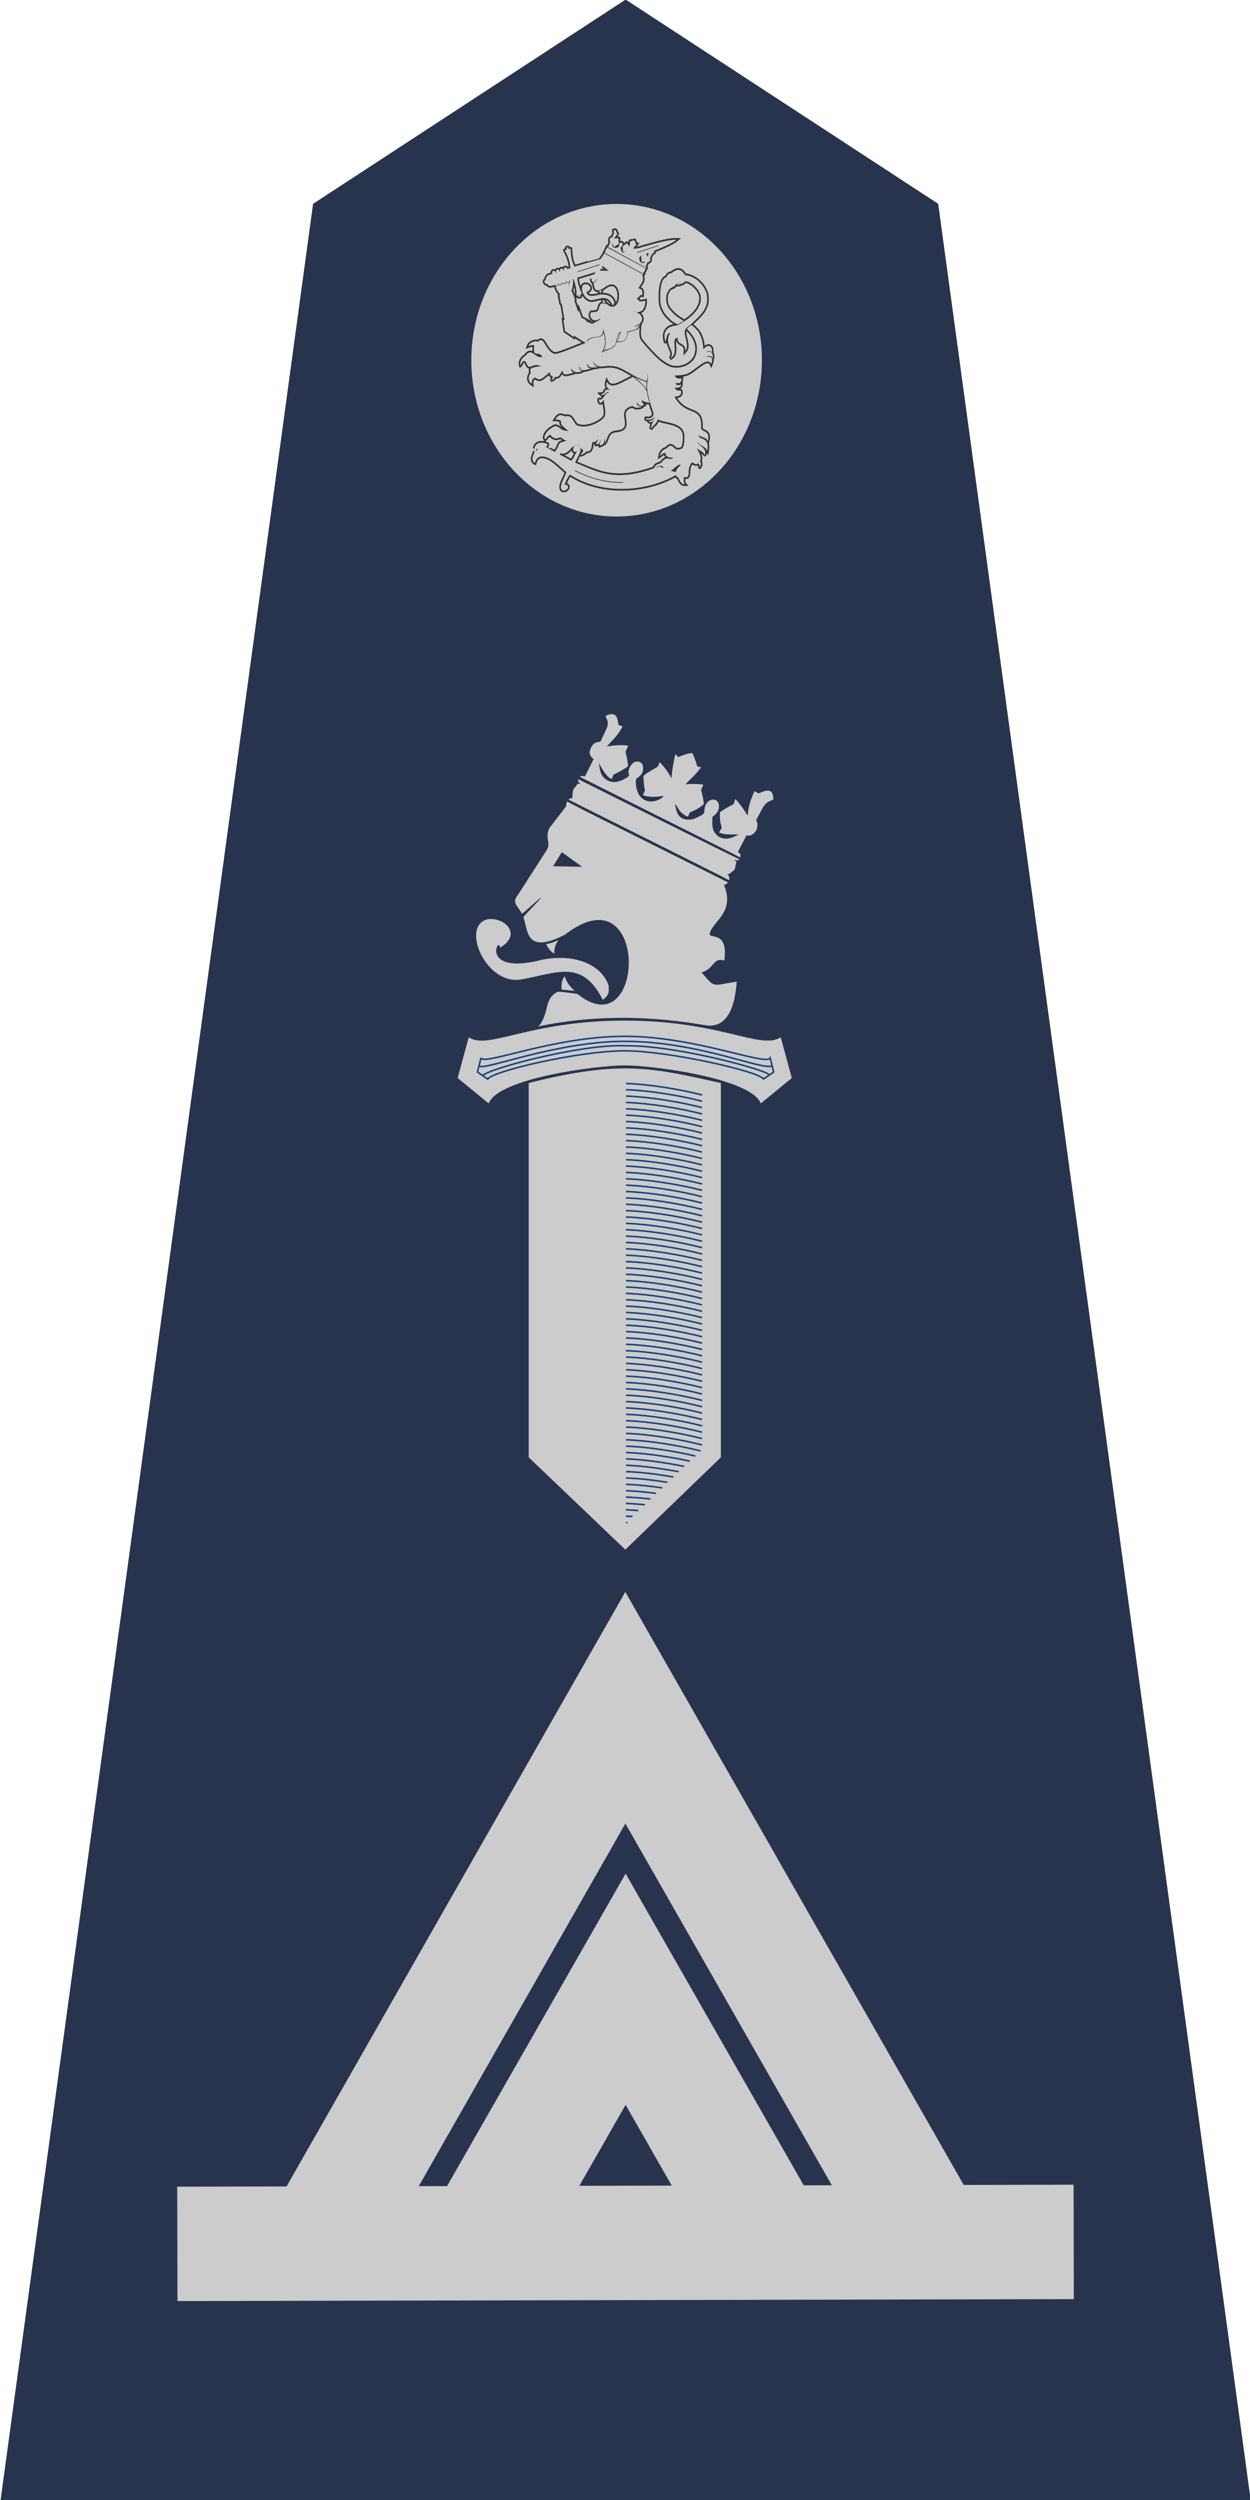 <?xml version="1.0" encoding="UTF-8" standalone="no"?>
<!-- Created with Inkscape (http://www.inkscape.org/) -->
<svg id="svg8851" xmlns:rdf="http://www.w3.org/1999/02/22-rdf-syntax-ns#" xmlns="http://www.w3.org/2000/svg" height="300" width="150" version="1.1" xmlns:cc="http://creativecommons.org/ns#" xmlns:dc="http://purl.org/dc/elements/1.1/">

 <defs id="defs8855">
  <style id="style6-74" type="text/css">.str1 {stroke:#1F1A17;stroke-width:0.216}
    .str0 {stroke:#006EC7;stroke-width:0.216}
    .fil2 {fill:#1F1A17}
    .fil1 {fill:#DEDEDD}
    .fil0 {fill:#006EC7}</style>
  <style id="style6-6-52" type="text/css">.str1 {stroke:#1F1A17;stroke-width:0.216}
    .str0 {stroke:#006EC7;stroke-width:0.216}
    .fil2 {fill:#1F1A17}
    .fil1 {fill:#DEDEDD}
    .fil0 {fill:#006EC7}</style>
  <style id="style6-76" type="text/css">.str1 {stroke:#1F1A17;stroke-width:0.216}
    .str0 {stroke:#006EC7;stroke-width:0.216}
    .fil2 {fill:#1F1A17}
    .fil1 {fill:#DEDEDD}
    .fil0 {fill:#006EC7}</style>
  <style id="style6-0-1" type="text/css">.str1 {stroke:#1F1A17;stroke-width:0.216}
    .str0 {stroke:#006EC7;stroke-width:0.216}
    .fil2 {fill:#1F1A17}
    .fil1 {fill:#DEDEDD}
    .fil0 {fill:#006EC7}</style>
  <style id="style6-6-1-4" type="text/css">.str1 {stroke:#1F1A17;stroke-width:0.216}
    .str0 {stroke:#006EC7;stroke-width:0.216}
    .fil2 {fill:#1F1A17}
    .fil1 {fill:#DEDEDD}
    .fil0 {fill:#006EC7}</style>
  <style id="style6-7" type="text/css">.str1 {stroke:#1F1A17;stroke-width:0.216}
    .str0 {stroke:#006EC7;stroke-width:0.216}
    .fil2 {fill:#1F1A17}
    .fil1 {fill:#DEDEDD}
    .fil0 {fill:#006EC7}</style>
  <style id="style6-6-4" type="text/css">.str1 {stroke:#1F1A17;stroke-width:0.216}
    .str0 {stroke:#006EC7;stroke-width:0.216}
    .fil2 {fill:#1F1A17}
    .fil1 {fill:#DEDEDD}
    .fil0 {fill:#006EC7}</style>
  <style id="style6-69" type="text/css">.str1 {stroke:#1F1A17;stroke-width:0.216}
    .str0 {stroke:#006EC7;stroke-width:0.216}
    .fil2 {fill:#1F1A17}
    .fil1 {fill:#DEDEDD}
    .fil0 {fill:#006EC7}</style>
  <style id="style6-6-1-0" type="text/css">.str1 {stroke:#1F1A17;stroke-width:0.216}
    .str0 {stroke:#006EC7;stroke-width:0.216}
    .fil2 {fill:#1F1A17}
    .fil1 {fill:#DEDEDD}
    .fil0 {fill:#006EC7}</style>
  <style id="style6-0-9" type="text/css">.str1 {stroke:#1F1A17;stroke-width:0.216}
    .str0 {stroke:#006EC7;stroke-width:0.216}
    .fil2 {fill:#1F1A17}
    .fil1 {fill:#DEDEDD}
    .fil0 {fill:#006EC7}</style>
  <style id="style6-8" type="text/css">.str1 {stroke:#1F1A17;stroke-width:0.216}
    .str0 {stroke:#006EC7;stroke-width:0.216}
    .fil2 {fill:#1F1A17}
    .fil1 {fill:#DEDEDD}
    .fil0 {fill:#006EC7}</style>
  <style id="style6-6-3" type="text/css">.str1 {stroke:#1F1A17;stroke-width:0.216}
    .str0 {stroke:#006EC7;stroke-width:0.216}
    .fil2 {fill:#1F1A17}
    .fil1 {fill:#DEDEDD}
    .fil0 {fill:#006EC7}</style>
  <style id="style6-2" type="text/css">.str1 {stroke:#1F1A17;stroke-width:0.216}
    .str0 {stroke:#006EC7;stroke-width:0.216}
    .fil2 {fill:#1F1A17}
    .fil1 {fill:#DEDEDD}
    .fil0 {fill:#006EC7}</style>
  <style id="style6-6-5" type="text/css">.str1 {stroke:#1F1A17;stroke-width:0.216}
    .str0 {stroke:#006EC7;stroke-width:0.216}
    .fil2 {fill:#1F1A17}
    .fil1 {fill:#DEDEDD}
    .fil0 {fill:#006EC7}</style>
  <style id="style6-6-1" type="text/css">.str1 {stroke:#1F1A17;stroke-width:0.216}
    .str0 {stroke:#006EC7;stroke-width:0.216}
    .fil2 {fill:#1F1A17}
    .fil1 {fill:#DEDEDD}
    .fil0 {fill:#006EC7}</style>
  <style id="style6-0" type="text/css">.str1 {stroke:#1F1A17;stroke-width:0.216}
    .str0 {stroke:#006EC7;stroke-width:0.216}
    .fil2 {fill:#1F1A17}
    .fil1 {fill:#DEDEDD}
    .fil0 {fill:#006EC7}</style>
  <style id="style6" type="text/css">.str1 {stroke:#1F1A17;stroke-width:0.216}
    .str0 {stroke:#006EC7;stroke-width:0.216}
    .fil2 {fill:#1F1A17}
    .fil1 {fill:#DEDEDD}
    .fil0 {fill:#006EC7}</style>
  <style id="style6-6" type="text/css">.str1 {stroke:#1F1A17;stroke-width:0.216}
    .str0 {stroke:#006EC7;stroke-width:0.216}
    .fil2 {fill:#1F1A17}
    .fil1 {fill:#DEDEDD}
    .fil0 {fill:#006EC7}</style>
  <style id="style6-6-31" type="text/css">.str1 {stroke:#1F1A17;stroke-width:0.216}
    .str0 {stroke:#006EC7;stroke-width:0.216}
    .fil2 {fill:#1F1A17}
    .fil1 {fill:#DEDEDD}
    .fil0 {fill:#006EC7}</style>
  <style id="style6-4" type="text/css">.str1 {stroke:#1F1A17;stroke-width:0.216}
    .str0 {stroke:#006EC7;stroke-width:0.216}
    .fil2 {fill:#1F1A17}
    .fil1 {fill:#DEDEDD}
    .fil0 {fill:#006EC7}</style>
  <style id="style6-0-5" type="text/css">.str1 {stroke:#1F1A17;stroke-width:0.216}
    .str0 {stroke:#006EC7;stroke-width:0.216}
    .fil2 {fill:#1F1A17}
    .fil1 {fill:#DEDEDD}
    .fil0 {fill:#006EC7}</style>
  <style id="style6-6-1-9" type="text/css">.str1 {stroke:#1F1A17;stroke-width:0.216}
    .str0 {stroke:#006EC7;stroke-width:0.216}
    .fil2 {fill:#1F1A17}
    .fil1 {fill:#DEDEDD}
    .fil0 {fill:#006EC7}</style>
  <style id="style6-6-5-7" type="text/css">.str1 {stroke:#1F1A17;stroke-width:0.216}
    .str0 {stroke:#006EC7;stroke-width:0.216}
    .fil2 {fill:#1F1A17}
    .fil1 {fill:#DEDEDD}
    .fil0 {fill:#006EC7}</style>
  <style id="style6-2-2" type="text/css">.str1 {stroke:#1F1A17;stroke-width:0.216}
    .str0 {stroke:#006EC7;stroke-width:0.216}
    .fil2 {fill:#1F1A17}
    .fil1 {fill:#DEDEDD}
    .fil0 {fill:#006EC7}</style>
  <style id="style6-6-3-2" type="text/css">.str1 {stroke:#1F1A17;stroke-width:0.216}
    .str0 {stroke:#006EC7;stroke-width:0.216}
    .fil2 {fill:#1F1A17}
    .fil1 {fill:#DEDEDD}
    .fil0 {fill:#006EC7}</style>
  <style id="style6-8-3" type="text/css">.str1 {stroke:#1F1A17;stroke-width:0.216}
    .str0 {stroke:#006EC7;stroke-width:0.216}
    .fil2 {fill:#1F1A17}
    .fil1 {fill:#DEDEDD}
    .fil0 {fill:#006EC7}</style>
  <style id="style6-0-9-2" type="text/css">.str1 {stroke:#1F1A17;stroke-width:0.216}
    .str0 {stroke:#006EC7;stroke-width:0.216}
    .fil2 {fill:#1F1A17}
    .fil1 {fill:#DEDEDD}
    .fil0 {fill:#006EC7}</style>
  <style id="style6-6-1-0-4" type="text/css">.str1 {stroke:#1F1A17;stroke-width:0.216}
    .str0 {stroke:#006EC7;stroke-width:0.216}
    .fil2 {fill:#1F1A17}
    .fil1 {fill:#DEDEDD}
    .fil0 {fill:#006EC7}</style>
  <style id="style6-69-1" type="text/css">.str1 {stroke:#1F1A17;stroke-width:0.216}
    .str0 {stroke:#006EC7;stroke-width:0.216}
    .fil2 {fill:#1F1A17}
    .fil1 {fill:#DEDEDD}
    .fil0 {fill:#006EC7}</style>
  <style id="style6-6-4-6" type="text/css">.str1 {stroke:#1F1A17;stroke-width:0.216}
    .str0 {stroke:#006EC7;stroke-width:0.216}
    .fil2 {fill:#1F1A17}
    .fil1 {fill:#DEDEDD}
    .fil0 {fill:#006EC7}</style>
  <style id="style6-7-7" type="text/css">.str1 {stroke:#1F1A17;stroke-width:0.216}
    .str0 {stroke:#006EC7;stroke-width:0.216}
    .fil2 {fill:#1F1A17}
    .fil1 {fill:#DEDEDD}
    .fil0 {fill:#006EC7}</style>
  <style id="style6-6-1-4-2" type="text/css">.str1 {stroke:#1F1A17;stroke-width:0.216}
    .str0 {stroke:#006EC7;stroke-width:0.216}
    .fil2 {fill:#1F1A17}
    .fil1 {fill:#DEDEDD}
    .fil0 {fill:#006EC7}</style>
  <style id="style6-0-1-5" type="text/css">.str1 {stroke:#1F1A17;stroke-width:0.216}
    .str0 {stroke:#006EC7;stroke-width:0.216}
    .fil2 {fill:#1F1A17}
    .fil1 {fill:#DEDEDD}
    .fil0 {fill:#006EC7}</style>
  <style id="style6-76-1" type="text/css">.str1 {stroke:#1F1A17;stroke-width:0.216}
    .str0 {stroke:#006EC7;stroke-width:0.216}
    .fil2 {fill:#1F1A17}
    .fil1 {fill:#DEDEDD}
    .fil0 {fill:#006EC7}</style>
  <style id="style6-6-52-1" type="text/css">.str1 {stroke:#1F1A17;stroke-width:0.216}
    .str0 {stroke:#006EC7;stroke-width:0.216}
    .fil2 {fill:#1F1A17}
    .fil1 {fill:#DEDEDD}
    .fil0 {fill:#006EC7}</style>
  <style id="style6-74-0" type="text/css">.str1 {stroke:#1F1A17;stroke-width:0.216}
    .str0 {stroke:#006EC7;stroke-width:0.216}
    .fil2 {fill:#1F1A17}
    .fil1 {fill:#DEDEDD}
    .fil0 {fill:#006EC7}</style>
  <style id="style6-6-51" type="text/css">.str1 {stroke:#1F1A17;stroke-width:0.216}
    .str0 {stroke:#006EC7;stroke-width:0.216}
    .fil2 {fill:#1F1A17}
    .fil1 {fill:#DEDEDD}
    .fil0 {fill:#006EC7}</style>
  <style id="style6-3" type="text/css">.str1 {stroke:#1F1A17;stroke-width:0.216}
    .str0 {stroke:#006EC7;stroke-width:0.216}
    .fil2 {fill:#1F1A17}
    .fil1 {fill:#DEDEDD}
    .fil0 {fill:#006EC7}</style>
  <style id="style6-0-8" type="text/css">.str1 {stroke:#1F1A17;stroke-width:0.216}
    .str0 {stroke:#006EC7;stroke-width:0.216}
    .fil2 {fill:#1F1A17}
    .fil1 {fill:#DEDEDD}
    .fil0 {fill:#006EC7}</style>
  <style id="style6-6-1-7" type="text/css">.str1 {stroke:#1F1A17;stroke-width:0.216}
    .str0 {stroke:#006EC7;stroke-width:0.216}
    .fil2 {fill:#1F1A17}
    .fil1 {fill:#DEDEDD}
    .fil0 {fill:#006EC7}</style>
  <style id="style6-6-5-4" type="text/css">.str1 {stroke:#1F1A17;stroke-width:0.216}
    .str0 {stroke:#006EC7;stroke-width:0.216}
    .fil2 {fill:#1F1A17}
    .fil1 {fill:#DEDEDD}
    .fil0 {fill:#006EC7}</style>
  <style id="style6-2-9" type="text/css">.str1 {stroke:#1F1A17;stroke-width:0.216}
    .str0 {stroke:#006EC7;stroke-width:0.216}
    .fil2 {fill:#1F1A17}
    .fil1 {fill:#DEDEDD}
    .fil0 {fill:#006EC7}</style>
  <style id="style6-6-3-1" type="text/css">.str1 {stroke:#1F1A17;stroke-width:0.216}
    .str0 {stroke:#006EC7;stroke-width:0.216}
    .fil2 {fill:#1F1A17}
    .fil1 {fill:#DEDEDD}
    .fil0 {fill:#006EC7}</style>
  <style id="style6-8-8" type="text/css">.str1 {stroke:#1F1A17;stroke-width:0.216}
    .str0 {stroke:#006EC7;stroke-width:0.216}
    .fil2 {fill:#1F1A17}
    .fil1 {fill:#DEDEDD}
    .fil0 {fill:#006EC7}</style>
  <style id="style6-0-9-9" type="text/css">.str1 {stroke:#1F1A17;stroke-width:0.216}
    .str0 {stroke:#006EC7;stroke-width:0.216}
    .fil2 {fill:#1F1A17}
    .fil1 {fill:#DEDEDD}
    .fil0 {fill:#006EC7}</style>
  <style id="style6-6-1-0-9" type="text/css">.str1 {stroke:#1F1A17;stroke-width:0.216}
    .str0 {stroke:#006EC7;stroke-width:0.216}
    .fil2 {fill:#1F1A17}
    .fil1 {fill:#DEDEDD}
    .fil0 {fill:#006EC7}</style>
  <style id="style6-69-5" type="text/css">.str1 {stroke:#1F1A17;stroke-width:0.216}
    .str0 {stroke:#006EC7;stroke-width:0.216}
    .fil2 {fill:#1F1A17}
    .fil1 {fill:#DEDEDD}
    .fil0 {fill:#006EC7}</style>
  <style id="style6-6-4-3" type="text/css">.str1 {stroke:#1F1A17;stroke-width:0.216}
    .str0 {stroke:#006EC7;stroke-width:0.216}
    .fil2 {fill:#1F1A17}
    .fil1 {fill:#DEDEDD}
    .fil0 {fill:#006EC7}</style>
  <style id="style6-7-3" type="text/css">.str1 {stroke:#1F1A17;stroke-width:0.216}
    .str0 {stroke:#006EC7;stroke-width:0.216}
    .fil2 {fill:#1F1A17}
    .fil1 {fill:#DEDEDD}
    .fil0 {fill:#006EC7}</style>
  <style id="style6-6-1-4-7" type="text/css">.str1 {stroke:#1F1A17;stroke-width:0.216}
    .str0 {stroke:#006EC7;stroke-width:0.216}
    .fil2 {fill:#1F1A17}
    .fil1 {fill:#DEDEDD}
    .fil0 {fill:#006EC7}</style>
  <style id="style6-0-1-7" type="text/css">.str1 {stroke:#1F1A17;stroke-width:0.216}
    .str0 {stroke:#006EC7;stroke-width:0.216}
    .fil2 {fill:#1F1A17}
    .fil1 {fill:#DEDEDD}
    .fil0 {fill:#006EC7}</style>
  <style id="style6-76-7" type="text/css">.str1 {stroke:#1F1A17;stroke-width:0.216}
    .str0 {stroke:#006EC7;stroke-width:0.216}
    .fil2 {fill:#1F1A17}
    .fil1 {fill:#DEDEDD}
    .fil0 {fill:#006EC7}</style>
  <style id="style6-6-52-7" type="text/css">.str1 {stroke:#1F1A17;stroke-width:0.216}
    .str0 {stroke:#006EC7;stroke-width:0.216}
    .fil2 {fill:#1F1A17}
    .fil1 {fill:#DEDEDD}
    .fil0 {fill:#006EC7}</style>
  <style id="style6-74-7" type="text/css">.str1 {stroke:#1F1A17;stroke-width:0.216}
    .str0 {stroke:#006EC7;stroke-width:0.216}
    .fil2 {fill:#1F1A17}
    .fil1 {fill:#DEDEDD}
    .fil0 {fill:#006EC7}</style>
  <style id="style6-6-59" type="text/css">.str1 {stroke:#1F1A17;stroke-width:0.216}
    .str0 {stroke:#006EC7;stroke-width:0.216}
    .fil2 {fill:#1F1A17}
    .fil1 {fill:#DEDEDD}
    .fil0 {fill:#006EC7}</style>
  <style id="style6-38" type="text/css">.str1 {stroke:#1F1A17;stroke-width:0.216}
    .str0 {stroke:#006EC7;stroke-width:0.216}
    .fil2 {fill:#1F1A17}
    .fil1 {fill:#DEDEDD}
    .fil0 {fill:#006EC7}</style>
  <style id="style6-0-0" type="text/css">.str1 {stroke:#1F1A17;stroke-width:0.216}
    .str0 {stroke:#006EC7;stroke-width:0.216}
    .fil2 {fill:#1F1A17}
    .fil1 {fill:#DEDEDD}
    .fil0 {fill:#006EC7}</style>
  <style id="style6-6-1-44" type="text/css">.str1 {stroke:#1F1A17;stroke-width:0.216}
    .str0 {stroke:#006EC7;stroke-width:0.216}
    .fil2 {fill:#1F1A17}
    .fil1 {fill:#DEDEDD}
    .fil0 {fill:#006EC7}</style>
  <style id="style6-6-5-9" type="text/css">.str1 {stroke:#1F1A17;stroke-width:0.216}
    .str0 {stroke:#006EC7;stroke-width:0.216}
    .fil2 {fill:#1F1A17}
    .fil1 {fill:#DEDEDD}
    .fil0 {fill:#006EC7}</style>
  <style id="style6-2-3" type="text/css">.str1 {stroke:#1F1A17;stroke-width:0.216}
    .str0 {stroke:#006EC7;stroke-width:0.216}
    .fil2 {fill:#1F1A17}
    .fil1 {fill:#DEDEDD}
    .fil0 {fill:#006EC7}</style>
  <style id="style6-6-3-6" type="text/css">.str1 {stroke:#1F1A17;stroke-width:0.216}
    .str0 {stroke:#006EC7;stroke-width:0.216}
    .fil2 {fill:#1F1A17}
    .fil1 {fill:#DEDEDD}
    .fil0 {fill:#006EC7}</style>
  <style id="style6-8-2" type="text/css">.str1 {stroke:#1F1A17;stroke-width:0.216}
    .str0 {stroke:#006EC7;stroke-width:0.216}
    .fil2 {fill:#1F1A17}
    .fil1 {fill:#DEDEDD}
    .fil0 {fill:#006EC7}</style>
  <style id="style6-0-9-1" type="text/css">.str1 {stroke:#1F1A17;stroke-width:0.216}
    .str0 {stroke:#006EC7;stroke-width:0.216}
    .fil2 {fill:#1F1A17}
    .fil1 {fill:#DEDEDD}
    .fil0 {fill:#006EC7}</style>
  <style id="style6-6-1-0-1" type="text/css">.str1 {stroke:#1F1A17;stroke-width:0.216}
    .str0 {stroke:#006EC7;stroke-width:0.216}
    .fil2 {fill:#1F1A17}
    .fil1 {fill:#DEDEDD}
    .fil0 {fill:#006EC7}</style>
  <style id="style6-69-2" type="text/css">.str1 {stroke:#1F1A17;stroke-width:0.216}
    .str0 {stroke:#006EC7;stroke-width:0.216}
    .fil2 {fill:#1F1A17}
    .fil1 {fill:#DEDEDD}
    .fil0 {fill:#006EC7}</style>
  <style id="style6-6-4-4" type="text/css">.str1 {stroke:#1F1A17;stroke-width:0.216}
    .str0 {stroke:#006EC7;stroke-width:0.216}
    .fil2 {fill:#1F1A17}
    .fil1 {fill:#DEDEDD}
    .fil0 {fill:#006EC7}</style>
  <style id="style6-7-5" type="text/css">.str1 {stroke:#1F1A17;stroke-width:0.216}
    .str0 {stroke:#006EC7;stroke-width:0.216}
    .fil2 {fill:#1F1A17}
    .fil1 {fill:#DEDEDD}
    .fil0 {fill:#006EC7}</style>
  <style id="style6-6-1-4-26" type="text/css">.str1 {stroke:#1F1A17;stroke-width:0.216}
    .str0 {stroke:#006EC7;stroke-width:0.216}
    .fil2 {fill:#1F1A17}
    .fil1 {fill:#DEDEDD}
    .fil0 {fill:#006EC7}</style>
  <style id="style6-0-1-4" type="text/css">.str1 {stroke:#1F1A17;stroke-width:0.216}
    .str0 {stroke:#006EC7;stroke-width:0.216}
    .fil2 {fill:#1F1A17}
    .fil1 {fill:#DEDEDD}
    .fil0 {fill:#006EC7}</style>
  <style id="style6-76-16" type="text/css">.str1 {stroke:#1F1A17;stroke-width:0.216}
    .str0 {stroke:#006EC7;stroke-width:0.216}
    .fil2 {fill:#1F1A17}
    .fil1 {fill:#DEDEDD}
    .fil0 {fill:#006EC7}</style>
  <style id="style6-6-52-6" type="text/css">.str1 {stroke:#1F1A17;stroke-width:0.216}
    .str0 {stroke:#006EC7;stroke-width:0.216}
    .fil2 {fill:#1F1A17}
    .fil1 {fill:#DEDEDD}
    .fil0 {fill:#006EC7}</style>
  <style id="style6-74-73" type="text/css">.str1 {stroke:#1F1A17;stroke-width:0.216}
    .str0 {stroke:#006EC7;stroke-width:0.216}
    .fil2 {fill:#1F1A17}
    .fil1 {fill:#DEDEDD}
    .fil0 {fill:#006EC7}</style>
 </defs>
 <g id="g5290" transform="translate(-165.136,-175.536)">
  <g id="g5102">
   <g id="g5873-3" fill="#FFF" transform="matrix(0.542,0,0,0.541,-38.429,298.147)">
    <g id="g6789-1-0" fill="#FFF" transform="translate(-1068,-4.0607688e-8)">
     <g id="g6840-63" fill="#FFF" transform="translate(-272,0)">
      <g id="g5050" transform="translate(0,221.906)">
       <path id="path8901-1" fill="#28344e" d="m1854.1-448.64-69.203,45.306-69.203,509.46,276.81,0-69.203-509.46z"/>
       <g id="g12" transform="matrix(4.369,0,0,-4.336,1163.598,2366.843)">
        <g id="g8681" transform="translate(2.9657926e-8,-20.32)">
         <g id="g5607" transform="matrix(0.054,0,0,0.054,180.361,589.473)">
          <g id="g5621">
           <g id="g5645" transform="matrix(1,0,0,1,0,-0.001)">
            <g id="g14-6" fill="#CCC" transform="matrix(0.113,0,0,0.113,-622.248,-0.497)">
             <path id="path8037-4" d="m1044.6,4060.4,0-3138.3,802.43-773.42,793.29,773.42,0,3138.3c-557.25,124.06-821.04,198.06-1595.7,0z" stroke-miterlimit="4" fill="#CCC"/>
            </g>
            <g id="g8497-2" transform="matrix(0.942,0,0,0.942,-636.91,-0.509)">
             <path id="path8069-2-7-8-8" stroke-linejoin="miter" d="m237.75,45.096c0.269-0.009,1.406-0.177,0.81-0.029m-0.81,6.429c2.124-0.072,4.31-0.18,6.548-0.321m-6.548,6.721c3.894-0.133,8-0.384,12.244-0.74m-12.24,7.14c5.894-0.201,12.272-0.674,18.877-1.367m-18.88,7.767c7.206-0.245,16.241-1.057,24.424-2.019m-24.42,8.419c9.11-0.31,19.378-1.273,29.85-2.687m-29.85,9.087c10.938-0.372,23.545-1.685,36.171-3.591m-36.17,9.991c12.391-0.422,26.926-2.051,41.203-4.382m-41.2,10.782c14.147-0.482,31.087-2.537,47.248-5.413m-47.25,11.817c15.364-0.523,35.127-3.218,52.504-6.488m-52.504,12.888c17.213-0.586,38.878-3.66,57.926-7.548m-57.926,13.948c19.048-0.649,43.162-4.15,63.617-8.666m-63.617,15.066c20.781-0.708,47.592-4.811,69.103-9.922m-69.103,16.322c22.491-0.766,52.044-5.509,74.298-11.203m-74.298,17.603c23.006-0.783,53.402-5.729,75.816-11.595m-75.816,17.995c23.006-0.783,53.402-5.729,75.816-11.595m-75.816,17.995c23.006-0.783,53.402-5.729,75.816-11.595m-75.816,17.995c23.006-0.783,53.402-5.729,75.816-11.595m-75.816,17.995c23.006-0.783,53.402-5.729,75.816-11.595m-75.816,17.995c23.006-0.783,53.402-5.729,75.816-11.595m-75.816,17.995c23.006-0.783,53.402-5.729,75.816-11.595m-75.816,17.995c23.006-0.783,53.402-5.729,75.816-11.595m-75.816,17.995c23.006-0.783,53.402-5.729,75.816-11.595m-75.816,17.995c23.006-0.783,53.402-5.729,75.816-11.595m-75.816,17.995c23.006-0.783,53.402-5.729,75.816-11.595m-75.816,17.995c23.006-0.783,53.402-5.729,75.816-11.595m-75.816,17.995c23.006-0.783,53.402-5.729,75.816-11.595m-75.816,17.995c23.006-0.783,53.402-5.729,75.816-11.595m-75.816,17.995c23.006-0.783,53.402-5.729,75.816-11.595m-75.816,17.995c23.006-0.783,53.402-5.729,75.816-11.595m-75.816,17.995c23.006-0.783,53.402-5.729,75.816-11.595m-75.816,17.995c23.006-0.783,53.402-5.729,75.816-11.595m-75.816,17.995c23.006-0.783,53.402-5.729,75.816-11.595m-75.816,17.995c23.006-0.783,53.402-5.729,75.816-11.595m-75.816,17.995c23.006-0.783,53.402-5.729,75.816-11.595m-75.816,17.995c23.006-0.783,53.402-5.729,75.816-11.595m-75.816,17.995c23.006-0.783,53.402-5.729,75.816-11.595m-75.816,17.995c23.006-0.783,53.402-5.729,75.816-11.595m-75.816,17.995c23.006-0.783,53.402-5.729,75.816-11.595m-75.816,17.995c23.006-0.783,53.402-5.729,75.816-11.595m-75.816,17.995c23.006-0.783,53.402-5.729,75.816-11.595m-75.816,17.995c23.006-0.783,53.402-5.729,75.816-11.595m-75.816,17.995c23.006-0.783,53.402-5.729,75.816-11.595m-75.816,17.995c23.006-0.783,53.402-5.729,75.816-11.595m-75.816,17.995c23.006-0.783,53.402-5.729,75.816-11.595m-75.816,17.995c23.006-0.783,53.402-5.729,75.816-11.595m-75.816,17.995c23.006-0.783,53.402-5.729,75.816-11.595m-75.816,17.995c23.006-0.783,53.402-5.729,75.816-11.595m-75.816,17.995c23.006-0.783,53.402-5.729,75.816-11.595m-75.816,17.995c23.006-0.783,53.402-5.729,75.816-11.595m-75.816,17.995c23.006-0.783,53.402-5.729,75.816-11.595m-75.816,17.995c23.006-0.783,53.402-5.729,75.816-11.595m-75.816,17.995c23.006-0.783,53.402-5.729,75.816-11.595m-75.816,17.995c23.006-0.783,53.402-5.729,75.816-11.595m-75.816,17.995c23.006-0.783,53.402-5.729,75.816-11.595m-75.816,17.995c23.006-0.783,53.402-5.729,75.816-11.595m-75.816,17.995c23.006-0.783,53.402-5.729,75.816-11.595m-75.816,17.995c23.006-0.783,53.402-5.729,75.816-11.595m-75.816,17.995c23.006-0.783,53.402-5.729,75.816-11.595m-75.816,17.995c23.006-0.783,53.402-5.729,75.816-11.595m-75.816,17.995c23.006-0.783,53.402-5.729,75.816-11.595m-75.816,17.995c23.006-0.783,53.402-5.729,75.816-11.595m-75.816,17.995c23.006-0.783,53.402-5.729,75.816-11.595m-75.816,17.995c23.006-0.783,53.402-5.729,75.816-11.595m-75.816,17.995c23.006-0.783,53.402-5.729,75.816-11.595m-75.816,17.995c23.006-0.783,53.402-5.729,75.816-11.595m-75.816,17.995c23.006-0.783,53.402-5.729,75.816-11.595m-75.816,17.995c23.006-0.783,53.402-5.729,75.816-11.595m-75.816,17.995c23.006-0.783,53.402-5.729,75.816-11.595" stroke="#18447e" stroke-linecap="butt" stroke-miterlimit="4" stroke-dasharray="none" stroke-width="1.6" fill="none"/>
            </g>
            <g id="g5567" fill="#CCC" transform="translate(-961.163,177.056)">
             <path id="path3327-5-3" style="color:#000000;enable-background:accumulate;" d="m473.35,412.84c4.115,0.794,7.099,1.656,11.547,3.979-0.617-0.92-4.444-6.077-3.896-13.002-3.357,1.498-6.471,6.266-7.651,9.023zm14.421-42.987c-0.285,6.589,0.331,8.971,2.994,12.552,1.618-5.277,4.25-9.21,9.241-13.828-3.461,0.297-5.264,0.465-12.236,1.276zm-21.995-34.982c3.792,2.982,6.422,10.578,7.853,16.768,1.564,7.059,3.401,10.751,6.792,13.653,2.111,1.807,3.475,2.422,5.333,2.406,2.789-0.026,16.844-1.823,17.117-2.19,64.024-51.801,67.764,118.55-11.789,56.358-37.065-19.314-34.642,3.661-39.036,16.337-0.358,1.031,16.926,17.917,16.454,18.783-0.224,0.409-17.166-15.359-17.841-15.28-5.059,8.639-9.579,10.615-3.819,17.823l26.051,40.883c6.225,8.712-1.718,12.511,3.771,22.82l9.224,12.067c4.183,5.044,5.907,8.346,7.913,10.103l144.8-73.017c14.436-28.989-9.633-37.664-11.841-49.857-0.892-4.927,17.891,3.417,13.703-25.307-10.648,3.528-9.285-7.987-21.313-11.139,13.368-15.872,9.474-12.082,33.029-8.869-1.704-22.479-7.807-42.447-26.802-41.618-18.451,2.875-83.154,15.517-159.6-0.724zm14.038,151.75,27.248-0.509-19.042,13.853zm-49.893-77.218c21.205,12.446,4.696,28.909-10.801,27.08-26.91-4.747-2.801-63.855,31.587-56.964,33.589,6.26,56.61,19.028,75.78-19.509,7.441,5.818,5.2,9.216,5.55,13.262-8.083,24.392-40.216,31.423-68.593,23.287-52.256-10.796-34.041,25.233-33.525,12.844zm202.09,63.772c-13.885,6.676-136.56,67.998-138.42,69.191-1.686,1.083-1.687,1.086-1.476,2.626,0.213,1.566,1.22,3.892,1.246,2.883,0-0.366,18.239-9.735,56.523-29.049,31.081-15.68,64.962-32.779,75.296-37.995l18.787-9.486-1.185-1.185c-0.652-0.652-1.395-1.176-1.652-1.164-0.257,0.01-4.361,1.893-9.121,4.181zm12.461,0.445c-0.19,0.274-33.913,17.425-74.94,38.113-41.027,20.689-74.715,37.727-74.863,37.866-0.494,0.461,1.078,1.48,2.282,1.48,0.997,0,1.163,0.106,1.02,0.654-0.095,0.36,0.025,2.252,0.258,4.206,0.42,3.47,0.464,3.589,1.906,5.142,0.812,0.874,1.74,2.099,2.062,2.722,0.556,1.076,0.658,1.121,2.027,0.905l1.442-0.227-1.125,1.034c-0.865,0.794-1.125,1.319-1.125,2.265,0,0.677,0.071,1.231,0.159,1.231s33.969-17.064,75.291-37.92c41.324-20.856,75.287-37.826,75.476-37.71,0.592,0.366,0.369-0.252-0.265-0.733-0.723-0.549-2.129-0.609-3.352-0.144-0.589,0.224-0.888,0.22-0.888-0.01,0-0.192,0.273-0.452,0.606-0.578,1.438-0.545,1.618-1.068,1.023-2.98-0.306-0.983-0.66-2.591-0.787-3.573-0.222-1.718-0.333-1.871-2.982-4.067-1.697-1.408-3.068-2.282-3.579-2.282h-0.827l0.827-0.827c0.957-0.957,1.419-2.899,0.994-4.176-0.239-0.717-0.361-0.791-0.641-0.388zm10.967,21.303c-0.034,0.204-33.86,17.416-75.169,38.25-41.31,20.834-75.11,37.999-75.114,38.147-0.025,0.657,1.707,1.033,3.105,0.678l1.419-0.36,4.159,8.312c2.287,4.572,4.111,8.341,4.052,8.375-3.69,2.179-4.646,5.76-2.709,10.14,1.599,3.614,3.855,5.498,7.074,5.909l2.002,0.255,2.944,6.231c3.719,7.87,3.908,8.415,3.908,11.258,0,1.939-0.18,2.688-1.046,4.334-0.977,1.857-1.009,2.031-0.479,2.617,0.884,0.977,3.786,1.798,5.702,1.614,3.359-0.323,4.6-2.094,5.573-7.957l0.386-2.326,1.855-0.539c1.02-0.297,1.855-0.684,1.855-0.86,0-0.412-1.705-3.303-3.55-6.02-1.608-2.368-5.342-6.714-9.051-10.535-1.967-2.026-2.284-2.491-1.592-2.331,6.142,1.42,19.384,1.688,19.384,0.392,0-0.218-0.541-1.525-1.203-2.907l-1.204-2.511,0.86-3.537c1.02-4.199,1.746-9.269,1.441-10.064-0.308-0.803-4.739-3.622-9.55-6.075l-4.097-2.089-0.781-2.087c-0.429-1.148-0.85-2.087-0.935-2.087-0.085,0-0.825,0.461-1.644,1.024-2.235,1.538-4.534,4.278-6.68,7.961-1.058,1.817-2.287,3.926-2.73,4.688l-0.806,1.385,0.188-1.385c0.499-3.667,1.301-7.092,2.044-8.729,1.169-2.576,3.656-5.085,6.362-6.418,2.841-1.399,6.438-1.693,9.614-0.787,2.839,0.811,7.317,3.025,8.887,4.395l1.322,1.154-0.389,1.718c-0.689,3.047,0.486,6.637,3.046,9.301,1.735,1.805,2.82,2.308,4.979,2.307,2.326-0.001,3.81-0.873,4.803-2.82,0.627-1.229,0.722-1.884,0.59-4.081-0.103-1.716-0.404-3.099-0.877-4.017-0.778-1.512-3.371-4.088-4.746-4.714-0.653-0.298-0.905-0.75-1.085-1.949-0.571-3.806,0.731-10.179,2.799-13.706,4.293-7.32,13.903-8.668,21.552-3.023,1.911,1.41,1.916,1.933,0.026,1.629-6.399-1.023-11.954-0.911-16.121,0.327l-1.758,0.522,1.025,2.26,1.025,2.26-0.561,2.667c-0.309,1.467-0.646,4.544-0.751,6.839l-0.19,4.173,1.599,1.365c1.427,1.219,5.748,3.945,10.335,6.519,1.418,0.796,1.724,1.18,2.383,2.986,0.416,1.14,0.865,2.072,0.998,2.072,0.381,0,4.847-5.337,6.761-8.078,0.952-1.364,2.288-3.537,2.969-4.829l1.239-2.349,0.402,4.114c0.676,6.906,2.904,18.758,3.526,18.758,0.195,0,1.679-1.769,2.245-2.677,0.028-0.045,1.344,0.464,2.925,1.131,3.386,1.428,7.591,2.584,9.397,2.584h1.285l1.245-2.973c0.996-2.38,2.673-7.373,3.127-9.313,0.044-0.189,0.899-0.501,1.899-0.692l1.818-0.348-1.308-1.731c-2.39-3.163-5.468-6.532-9.759-10.686-2.335-2.26-3.967-3.996-3.627-3.858,1.882,0.764,15.826,0.489,16.643-0.328,0.113-0.114-0.295-1.227-0.909-2.472l-1.116-2.264,1.043-4.215c0.574-2.318,1.173-5.351,1.333-6.739l0.29-2.524-1.251-1.13c-2.498-2.257-7.344-5.103-10.622-6.237-1.174-0.406-1.427-0.707-2.152-2.557-0.82-2.092-0.824-2.095-1.859-1.735-1.873,0.653-5.247,3.176-6.526,4.88-0.69,0.92-1.976,2.945-2.857,4.5-1.823,3.219-2.022,2.885-1.061-1.773,1.442-6.986,4.886-10.385,10.874-10.731,1.494-0.086,3.527,0.032,4.551,0.264,2.294,0.521,8.359,3.447,9.973,4.812,1.141,0.965,1.211,1.155,1.437,3.904,0.266,3.242,1.132,5.519,2.834,7.457,2.178,2.48,5.944,3.282,8.219,1.749,1.869-1.26,2.581-2.817,2.57-5.624-0.015-3.726-1.768-6.763-5.356-9.273-0.852-0.596-0.865-0.681-0.865-5.359,0-4.084,0.118-5.111,0.832-7.293,2.095-6.398,8.836-9.955,15.585-8.225,1.224,0.314,3.616,1.228,5.317,2.033l3.092,1.463-6.009,0.026c-5.006,0.021-6.543,0.156-9.211,0.808-1.761,0.43-3.202,0.871-3.202,0.98,0,0.109,0.566,1.21,1.258,2.447l1.258,2.25-0.55,1.764c-0.842,2.701-1.269,5.931-1.263,9.553l0.004,3.288,2.845,1.904c1.565,1.047,4.481,2.779,6.481,3.849l3.636,1.945,0.657,2.296c0.361,1.263,0.788,2.296,0.95,2.296,0.636,0,6.346-7.32,8.706-11.16,1.374-2.235,2.614-4.065,2.757-4.067,0.143-0.001,0.26,0.593,0.26,1.321,0,2.033,1.017,7.537,1.962,10.619,1.247,4.064,3.97,10.904,4.341,10.904,0.177,0,1-0.467,1.831-1.038,0.83-0.571,1.631-1.038,1.779-1.038,0.148,0,1.6,0.572,3.226,1.272,3.636,1.564,6.612,1.782,8.21,0.601,1.343-0.993,2.182-2.901,2.426-5.52,0.204-2.189,0.198-2.211-0.794-2.596-5.85-2.271-7.356-3.791-11.078-11.176-1.648-3.27-3.29-6.363-3.649-6.874-0.643-0.914-0.641-0.95,0.091-2.354,1.02-1.957,0.807-5.643-0.472-8.154-1.76-3.456-5.219-5.686-8.007-5.163l-1.161,0.218-4.04-7.856-4.04-7.856,1.251-1.088c1.178-1.024,1.244-1.19,1.115-2.818-0.075-0.952-0.164-1.564-0.198-1.36h-0z" stroke-miterlimit="4"/>
            </g>
            <path id="path8015-2" fill="#CCC" stroke-miterlimit="4" d="m-257.3,463.06-29.089-24.043c-9.593,24.043-101.91,35.991-127.75,35.991-25.896,0-118.49-11.948-127.66-35.991l-29.089,24.043,10.389,38.588c18.7-12.467,55.848,15.807,146.36,15.807,90.556,0,127.36-28.199,146.45-15.807z"/>
            <g id="g8481-2" transform="matrix(0.942,0,0,0.942,-636.91,10.858)">
             <path id="path8069-2-6" stroke-linejoin="miter" d="m89.796,486.08,3.568,14.271c1.639-8.473,72.102,21.756,143.54,21.634,70.54-0.121,140.54-30.107,144.51-21.789l3.469-14.191-10.091-6.938c-4.926,7.905-95.903,28.441-138.33,28.333-46.021-0.117-131.65-20.428-136.43-28.44zm293.62,6.352c-8.295-5.797-72.266,24.459-146.96,24.486-68.645,0.025-141.34-30.111-144.71-24.748m288.23-8.661c-0.511,3.882-90.72,29.634-143.55,28.985-44.147,1.77-138.48-23.771-141.94-30.48" stroke="#18447e" stroke-linecap="butt" stroke-miterlimit="4" stroke-dasharray="none" stroke-width="1.6" fill="none"/>
            </g>
            <path id="path8069-2-7-8-6" stroke-linejoin="miter" d="m-412.88,457.9c21.678-0.738,50.319-5.398,71.439-10.926" stroke="#18447e" stroke-linecap="butt" stroke-miterlimit="4" stroke-dasharray="none" stroke-width="1.508" fill="none"/>
           </g>
          </g>
         </g>
        </g>
       </g>
       <g id="g4059" transform="matrix(0.09,0,0,0.097,1330.151,369.009)">
        <g id="g8893-0" transform="translate(2698.646,1058.162)" stroke="#b51c31" stroke-dasharray="none" stroke-miterlimit="4" stroke-width="15">
         <g id="g9053-7" stroke="#b51c31" stroke-dasharray="none" stroke-miterlimit="4" stroke-width="15">
          <g id="g5864" stroke="#b51c31" stroke-dasharray="none" stroke-miterlimit="4" stroke-width="15" fill="none">
           <g id="g8463-6" transform="translate(-2480.85,-270.498)" stroke="#b51c31" stroke-dasharray="none" stroke-miterlimit="4" stroke-width="15" fill="none"></g>
          </g>
         </g>
        </g>
        <g id="g7764" transform="translate(1716.962,-88.323)">
         <g id="g5932-5" transform="translate(1429.554,-350.319)" stroke="#b51c31" stroke-dasharray="none" stroke-miterlimit="4" stroke-width="15" fill="none">
          <g id="g8893-2" transform="translate(2109.092,1408.481)" stroke="#b51c31" stroke-dasharray="none" stroke-miterlimit="4" stroke-width="15" fill="none">
           <g id="g9053-8" stroke="#b51c31" stroke-dasharray="none" stroke-miterlimit="4" stroke-width="15" fill="none">
            <g id="g8463-3" transform="translate(-2480.85,-270.498)" stroke="#b51c31" stroke-dasharray="none" stroke-miterlimit="4" stroke-width="15" fill="none">
             <g id="g3064-3-4" transform="translate(411.757,-1106.483)" stroke="#b51c31" stroke-dasharray="none" stroke-miterlimit="4" stroke-width="15" fill="none">
              <g id="g3105-2-3" stroke="#b51c31" stroke-dasharray="none" stroke-miterlimit="4" stroke-width="15" fill="none"></g>
             </g>
            </g>
           </g>
          </g>
         </g>
        </g>
        <g id="g8407">
         <g id="g5535" fill="#CCC" transform="matrix(1.311,0,0,1.311,8713.924,-5794.06)">
          <g id="g5604" transform="translate(0,-1612.957)">
           <path id="path9499-7-5" style="enable-background:accumulate;color:#000000;" d="m483.54,155.49c0,35.631-28.301,64.516-63.213,64.516-34.911,0-63.213-28.885-63.213-64.516s28.301-64.516,63.213-64.516c34.911,0,63.213,28.885,63.213,64.516z" fill-rule="evenodd" transform="matrix(4.313,0,0,4.225,-4035.957,-425.027)" fill="#CCC"/>
           <g id="g5569" transform="translate(-1211.611,0)">
            <g id="g4687-9" transform="translate(-1211.611,-1.6187169e-6)" stroke="#333331" stroke-miterlimit="4" stroke-dasharray="none" fill="none">
             <g id="g10928-6" transform="matrix(0.997,-0.082,0.082,0.997,19.215,338.206)" stroke-width="6.058">
              <g id="g10940-1" transform="translate(6.065,-113.083)" stroke="#333331" stroke-miterlimit="4" stroke-dasharray="none" stroke-width="6.058" fill="none">
               <path id="path4684-1" style="enable-background:accumulate;color:#000000;" d="m221.5-154.32c-2.867-1.72-4.695-2.914-4.54-2.959,0.156-0.048,13.642-2.935,29.999-6.427s29.88-6.391,30.051-6.442c0.396-0.119,0.4-0.94-0.004-1.049-0.209-0.048-55.255,11.596-60.427,12.785-0.309,0.066-0.566,0.227-0.577,0.366-0.01,0.121-0.08,0.236-0.171,0.229-0.411-0.034-9.129-5.361-8.924-5.453,0.386-0.181,9.65-1.937,15.916-3.034,3.28-0.574,11.64-2.085,18.579-3.358,29.742-5.455,42.392-7.42,53.785-8.357,6.282-0.517,12.821-0.641,15.52-0.297l1.245,0.164-1.24,0.767c-6.354,3.937-19.721,8.72-40.401,14.457-7.771,2.156-41.81,11.055-43.848,11.464-0.093,0.019-2.33-1.263-4.969-2.849zm-103.45,27.188c-0.023-0.093-0.587-2.343-1.219-5.029-1.348-5.717-3.049-14.227-2.875-14.361,0.226-0.164,55.116-10.247,55.213-10.132,0.055,0.065-0.357,2.116-0.925,4.566-0.998,4.354-1.031,4.451-1.405,4.42-0.362-0.03-43.718,9.178-45.293,9.62-0.582,0.165-0.735,0.283-0.717,0.552,0.013,0.183,0.117,0.42,0.261,0.514,0.174,0.106,7.464-1.383,22.802-4.673,12.41-2.662,22.589-4.81,22.621-4.773,0.111,0.131-8.379,11.494-8.656,11.612-0.284,0.128-38.448,7.686-39.247,7.778-0.277,0.038-0.519-0.013-0.556-0.107z"/>
               <path id="path13533-7-8" style="enable-background:accumulate;color:#000000;" d="m120.99-94.065c-0.984-0.493-1.071-0.754-0.329-0.99,0.535-0.17,0.68-0.796,0.316-1.369-0.154-0.242-0.654-0.201-2.124,0.177l-1.923,0.495,0.151-0.572c0.083-0.314,0.288-2.11,0.456-3.989,0.584-6.561-0.686-15.926-3.22-23.724-0.294-0.904-0.634-1.643-0.757-1.643s-9.369,1.909-20.548,4.243c-21.661,4.522-23.104,4.739-25.259,3.8-1.214-0.529-2.982-2.092-3.501-3.095-0.326-0.63-0.546-0.743-1.454-0.743-0.674,0-1.364-0.209-1.864-0.565-0.908-0.646-1.77-2.349-1.778-3.509-0.007-1.155,0.859-2.396,1.946-2.789,0.699-0.253,0.938-0.491,0.938-0.934,0-2.086,2.337-5.502,4.505-6.585,1.621-0.809,1.849-0.861,23.593-5.355l19.555-4.041-0.178-3.549c-0.467-9.303-2.485-17.044-6.567-25.182-0.813-1.621-1.478-2.993-1.478-3.049s0.476-0.178,1.058-0.271c0.582-0.093,1.625-0.291,2.319-0.44,1.202-0.258,1.256-0.307,1.147-1.047-0.09-0.614-0.247-0.777-0.748-0.777-0.617,0-0.623-0.021-0.235-0.772,0.481-0.931,0.558-0.982,1.906-1.285,0.943-0.212,1.162-0.162,1.932,0.441l0.869,0.68-0.641,0.157c-0.526,0.129-0.625,0.295-0.555,0.926,0.047,0.423,0.126,0.809,0.175,0.858,0.049,0.049,0.996-0.049,2.105-0.217,1.109-0.168,2.057-0.265,2.107-0.215,0.05,0.05-0.021,1.745-0.158,3.767-0.293,4.34,0.038,10.441,0.816,15.043,1.408,8.325,4.767,16.608,8.605,21.219,0.519,0.623,0.804,1.204,0.71,1.446-1.94,5.001-2.307,12.047-1.021,19.546,0.928,5.408,3.663,14.658,5.288,17.883,0.353,0.701,0.566,1.351,0.472,1.445-0.094,0.094-1.018,0.411-2.055,0.705-1.036,0.294-1.855,0.62-1.819,0.723,0.036,0.104,0.066,0.44,0.066,0.747,0,0.48,0.11,0.537,0.789,0.401,0.434-0.087,0.789-0.108,0.789-0.048,0,0.391-1.168,1.979-1.531,2.08-1.322,0.37-2.09,0.362-2.872-0.03z"/>
               <g id="g13528-0-0" transform="translate(160,-200)">
                <g id="g7732-4-7" transform="matrix(1.041,0,0,1.041,783.811,-250.502)" stroke="#333331" stroke-miterlimit="4" stroke-dasharray="none" stroke-width="5.82" fill="none">
                 <path id="path11551-1-8-64" style="enable-background:accumulate;color:#000000;" d="m-813.28,294.2c0.304-2.548,3.812-4.475,5.798-0.977l3.157,20.524c0.098,0.781-2.647,5.489-5.92,1.016zm-7.138,1.309c0.304-2.548,3.812-4.475,5.798-0.977l3.323,20.774c0.098,0.781-2.647,5.489-5.92,1.016zm-7.181,1.105c0.304-2.548,3.812-4.475,5.798-0.977l3.24,20.774c0.098,0.781-2.647,5.489-5.92,1.016zm-7.16,1.415c0.304-2.548,3.812-4.475,5.798-0.977l3.323,20.691c0.098,0.781-2.647,5.489-5.92,1.016zm51.951,123.28c-7.308-4.608-16.385-10.928-34.624-24.953l-2.802-30.226-2.802-30.226-2.194-2.921c-3.496-4.588-3.329-5.708-5.497-12.105-0.149-0.509,2.57,3.238,5.898-2.405,1.688,1.711,4.394,3.645,7.139-1.376,4.826,5.497,7.182-1.712,7.228-1.239-0.281-1.391,1.442,3.538,5.089,0.789-0.871,2.975-1.741,5.949-2.612,8.924,1.518-4.53,4.489-8.515,4.415-13.642l-1.157-6.377c10.716,3.54,5.766,17.885,1.79,26.848l13.086,47.21,21.661,10.912c-18.301,10.656-17.257,12.677-14.021,26.751,2.096,3.948-0.529,3.208-0.595,4.035z" stroke="#333331" stroke-dasharray="none" stroke-miterlimit="4" stroke-width="5.82" fill="none"/>
                </g>
               </g>
               <g id="g13535-9-9" transform="translate(-4.0759316e-7,-200)">
                <path id="path7728-7-7" style="enable-background:accumulate;color:#000000;" d="m87.024,112.47c-0.268,0.733-1.344,0.962,0.458,2.982l25.885-4.085c0.352-1.077,0.81-2.168-0.519-3.02zm-0.371-3.207c-0.268,0.733-1.344,0.962,0.458,2.982l25.699-4.085c0.352-1.077,0.81-2.168-0.519-3.02zm-0.418-3.21c-0.268,0.733-1.344,0.962,0.458,2.982l25.142-3.999c0.352-1.077,0.81-2.168-0.519-3.02zm-0.464-3.207c-0.268,0.733-1.344,0.962,0.458,2.982l24.492-3.999c0.352-1.077,0.81-2.168-0.519-3.02zm-0.186-3.207c-0.268,0.733-1.344,0.962,0.458,2.982l23.567-3.902c0.352-1.077,0.81-2.168-0.519-3.02zm33.846,29.327,4.143,13.837,9.375,5.536-13.224,1.485-6.25,4.67-7.26,20.612-15.621-11.674-1.375-19.482,19.943,3.804,5.901-4.198z" stroke="#333331" stroke-dasharray="none" stroke-miterlimit="4" stroke-width="6.058" fill="none"/>
               </g>
              </g>
             </g>
             <path id="path4365-7" style="enable-background:accumulate;color:#000000;" d="m200.23,456.17c-0.736-0.027-3.108-0.151-5.271-0.306-31.959-2.093-60.898-10.908-84.168-25.639-1.518-0.96-2.784-1.769-2.808-1.793-0.061-0.061,10.986-18.507,11.259-18.802,0.212-0.242,1.133,0.121,18.825,6.999,12.423,4.84,20.99,7.86,27.944,9.851,15.308,4.383,29.226,6.182,44.092,5.699,16.303-0.53,32.816-3.526,52.923-9.602,3.568-1.078,6.964-2.193,15.444-5.069l1.769-0.6,3.419,1.439c7.806,3.286,13.114,5.045,23.582,7.816,6.604,1.748,9.873,2.69,9.873,2.844,0,0.151-5.73,3.296-9.203,5.028-25.753,12.845-54.826,20.259-86.259,21.999-4.037,0.212-16.781,0.303-21.419,0.121zm10.408-10.569c1.82-0.121,2.163-0.273,1.972-0.866l-0.121-0.376-3.453,0.121c-8.807,0.303-21.242-0.794-32.653-2.853-18.937-3.42-36.823-9.327-54.748-18.08-2.329-1.139-4.071-1.893-4.225-1.836-0.151,0.061-0.273,0.303-0.273,0.524,0,0.382,0.33,0.588,3.517,2.184,22.879,11.449,49.21,18.85,74.125,20.833,5.451,0.433,12.218,0.588,15.847,0.357z" stroke-width="6.058"/>
             <path id="path6488-0" style="enable-background:accumulate;color:#000000;" d="m45.902,385.97c0.414-2.567,1.306-4.49,2.809-6.248,2.037-2.382,5.326-3.79,9.361-4.009,3.501-0.19,8.073,0.587,11.192,1.901,1.159,0.488,1.428,0.698,1.451,1.133,0.044,0.823-0.226,1.223-1.84,2.723-0.822,0.764-1.489,1.5-1.482,1.635,0.007,0.135,10.738,5.623,23.847,12.195l23.833,11.95,0.6-0.609c2.373-2.409,5.953-8.192,8.648-13.972l1.122-2.407-1.175,0.749c-1.583,1.01-3.1,1.123-4.178,0.311-1-0.753-1.413-1.689-1.506-3.416-0.203-3.75,2.069-6.644,6.048-7.701,3.131-0.832,5.497,0.028,6.968,2.532,0.854,1.454,1.187,4.457,0.754,6.811-0.504,2.743-1.343,4.586-5.364,11.783-5.053,9.044-6.606,13.232-6.402,17.262,0.112,2.246,0.488,3.329,1.629,4.707,0.3,0.362,0.548,0.72,0.552,0.795,0.004,0.075-0.464,0.305-1.039,0.51-3.803,1.357-8.314,5.119-11.594,9.667-2.669,3.701-5.982,10.156-7.371,14.363l-0.394,1.194,0.68-0.4c1.048-0.616,3.009-0.508,4.087,0.225,2.721,1.851,2.422,5.059-0.723,7.743-1.056,0.901-1.579,1.179-2.72,1.442-1.589,0.366-2.504,0.42-3.867,0.226v0c-2.705-0.384-4.035-2.088-4.21-5.393-0.2-3.767,0.982-7.495,4.453-14.042,2.505-4.726,5.782-11.71,5.752-12.259-0.009-0.174-0.826-0.932-1.815-1.685-0.989-0.753-3.948-3.183-6.576-5.399-15.452-13.033-22.654-17.622-30.753-19.597-11.486-3.181-17.406,1.786-19.991,10.528-1.095-0.316-2.706-1.752-3.439-3.065-0.973-1.743-1.268-4.806-0.692-7.178,0.441-1.817,1.585-4.611,2.514-6.142,0.578-0.953,0.599-1.109,0.553-4.212m7.37-4.762-4.369,1.649,0.042,3.275z" stroke-width="6.058"/>
             <g id="g6576-2" transform="matrix(1.041,0,0,1.041,887.683,-129.639)" stroke-width="5.82">
              <path id="path6574-3" style="enable-background:accumulate;color:#000000;" d="m-618.17,202.74c-6.484-3.118-63.775-31.756-64.642-32.313-0.787-0.506-0.788-0.507-0.689-1.226,0.1-0.731,0.57-1.818,0.582-1.346,0.004,0.171,8.518,4.546,26.397,13.566,14.515,7.323,30.338,15.308,35.164,17.744l8.774,4.43-0.553,0.553c-0.304,0.304-0.652,0.549-0.772,0.544-0.12-0.005-2.037-0.884-4.26-1.953zm5.819-0.208c-0.089-0.128-15.838-8.137-34.998-17.799-19.16-9.662-34.893-17.619-34.962-17.684-0.231-0.215,0.503-0.691,1.066-0.691,0.466,0,0.543-0.05,0.476-0.305-0.044-0.168,0.01-1.052,0.121-1.964,0.196-1.62,0.217-1.676,0.89-2.401,0.379-0.408,0.813-0.98,0.963-1.271,0.26-0.502,0.307-0.524,0.947-0.423l0.673,0.106-0.525-0.483c-0.404-0.371-0.525-0.616-0.525-1.058,0-0.316,0.033-0.575,0.074-0.575s15.864,7.969,35.162,17.709c19.299,9.74,35.16,17.665,35.248,17.611,0.277-0.171,0.172,0.118-0.124,0.342-0.338,0.256-0.994,0.285-1.566,0.067-0.275-0.105-0.415-0.103-0.415,0.005,0,0.089,0.127,0.211,0.283,0.27,0.672,0.254,0.755,0.499,0.478,1.392-0.143,0.459-0.308,1.21-0.367,1.669-0.103,0.802-0.156,0.874-1.392,1.899-0.793,0.658-1.433,1.066-1.671,1.066h-0.386l0.386,0.386c0.447,0.447,0.663,1.354,0.464,1.95-0.112,0.335-0.169,0.369-0.299,0.181zm5.122-9.949c-0.016-0.095-15.813-8.133-35.105-17.863-19.292-9.729-35.077-17.746-35.079-17.815-0.008-0.307,0.797-0.482,1.45-0.317l0.663,0.168,1.942-3.882c1.068-2.135,1.92-3.895,1.892-3.911-1.723-1.018-2.17-2.69-1.265-4.736,0.747-1.688,1.8-2.568,3.304-2.759l0.935-0.119,1.375-2.91c1.737-3.675,1.825-3.93,1.825-5.258,0-0.906-0.084-1.255-0.489-2.024-0.456-0.867-0.471-0.949-0.223-1.222,0.413-0.456,1.768-0.84,2.663-0.754,1.569,0.151,2.148,0.978,2.603,3.716l0.18,1.086,0.866,0.252c0.476,0.139,0.866,0.319,0.866,0.402,0,0.192-0.796,1.543-1.658,2.812-0.751,1.106-2.494,3.135-4.227,4.92-0.918,0.946-1.067,1.163-0.743,1.089,2.868-0.663,9.053-0.788,9.053-0.183,0,0.102-0.253,0.712-0.562,1.357l-0.562,1.173,0.401,1.652c0.477,1.961,0.816,4.329,0.673,4.7-0.144,0.375-2.213,1.691-4.46,2.837l-1.913,0.976-0.364,0.975c-0.2,0.536-0.397,0.975-0.437,0.975-0.04,0-0.385-0.215-0.768-0.478-1.044-0.718-2.118-1.998-3.12-3.718-0.494-0.848-1.068-1.833-1.275-2.189l-0.376-0.647,0.088,0.647c0.233,1.712,0.607,3.312,0.954,4.077,0.546,1.203,1.708,2.375,2.971,2.997,1.327,0.653,3.007,0.791,4.49,0.367,1.326-0.379,3.417-1.413,4.15-2.053l0.618-0.539-0.181-0.802c-0.322-1.423,0.227-3.1,1.422-4.344,0.81-0.843,1.317-1.078,2.325-1.077,1.087,0.001,1.779,0.407,2.243,1.317,0.293,0.574,0.337,0.88,0.276,1.906-0.048,0.801-0.189,1.447-0.409,1.876-0.363,0.706-1.574,1.909-2.217,2.202-0.305,0.139-0.423,0.35-0.507,0.91-0.267,1.777,0.341,4.754,1.307,6.401,2.005,3.418,6.493,4.048,10.065,1.412,0.892-0.659,0.895-0.903,0.007-0.761-2.988,0.478-5.582,0.425-7.529-0.153l-0.821-0.244,0.479-1.055,0.479-1.055-0.262-1.245c-0.144-0.685-0.302-2.122-0.35-3.194l-0.089-1.949,0.746-0.638c0.667-0.569,2.685-1.843,4.827-3.045,0.662-0.372,0.805-0.551,1.113-1.394,0.194-0.532,0.404-0.968,0.466-0.968,0.178,0,2.264,2.492,3.157,3.772,0.445,0.637,1.069,1.652,1.387,2.255l0.578,1.097,0.188-1.921c0.316-3.225,1.356-8.76,1.647-8.76,0.091,0,0.784,0.826,1.048,1.25,0.013,0.021,0.628-0.217,1.366-0.528,1.581-0.667,3.545-1.207,4.389-1.207h0.6l0.581,1.389c0.465,1.111,1.248,3.443,1.46,4.349,0.021,0.088,0.42,0.234,0.887,0.323l0.849,0.163-0.611,0.808c-1.116,1.477-2.554,3.051-4.558,4.99-1.09,1.055-1.853,1.866-1.694,1.802,0.879-0.357,7.391-0.229,7.773,0.153,0.053,0.053-0.138,0.573-0.424,1.154l-0.521,1.057,0.487,1.968c0.268,1.083,0.548,2.499,0.623,3.147l0.135,1.179-0.584,0.528c-1.167,1.054-3.43,2.383-4.961,2.913-0.548,0.19-0.666,0.33-1.005,1.194-0.383,0.977-0.385,0.979-0.868,0.81-0.875-0.305-2.45-1.483-3.048-2.279-0.322-0.429-0.923-1.375-1.334-2.102-0.851-1.503-0.944-1.347-0.495,0.828,0.673,3.263,2.282,4.85,5.079,5.012,0.698,0.04,1.647-0.015,2.125-0.123,1.071-0.243,3.904-1.61,4.658-2.247,0.533-0.451,0.566-0.539,0.671-1.823,0.124-1.514,0.528-2.577,1.323-3.483,1.017-1.158,2.776-1.533,3.838-0.817,0.873,0.588,1.205,1.316,1.2,2.626-0.007,1.74-0.826,3.158-2.501,4.331-0.398,0.278-0.404,0.318-0.404,2.502,0,1.907,0.055,2.387,0.389,3.406,0.979,2.988,4.127,4.649,7.278,3.841,0.571-0.146,1.689-0.574,2.483-0.949l1.444-0.683-2.806-0.012c-2.338-0.01-3.056-0.073-4.301-0.377-0.822-0.201-1.495-0.407-1.495-0.458,0-0.051,0.264-0.565,0.588-1.143l0.588-1.051-0.257-0.824c-0.393-1.261-0.593-2.77-0.59-4.461l0.002-1.536,1.329-0.889c0.731-0.489,2.093-1.298,3.027-1.797l1.698-0.908,0.307-1.072c0.169-0.59,0.368-1.072,0.444-1.072,0.297,0,2.964,3.419,4.066,5.212,0.641,1.044,1.221,1.899,1.288,1.899,0.067,0.001,0.121-0.277,0.121-0.617,0-0.95,0.475-3.52,0.916-4.959,0.582-1.898,1.854-5.092,2.027-5.092,0.083,0,0.467,0.218,0.855,0.485s0.762,0.485,0.831,0.485c0.069,0,0.747-0.267,1.507-0.594,1.698-0.731,3.088-0.832,3.834-0.281,0.627,0.464,1.019,1.355,1.133,2.578,0.096,1.022,0.092,1.033-0.371,1.212-2.732,1.061-3.436,1.77-5.174,5.219-0.77,1.527-1.536,2.972-1.704,3.21-0.3,0.427-0.299,0.443,0.043,1.1,0.476,0.914,0.377,2.635-0.22,3.808-0.822,1.614-2.437,2.655-3.739,2.411l-0.542-0.102-1.887,3.669-1.887,3.669,0.584,0.508c0.55,0.478,0.581,0.556,0.521,1.316-0.035,0.445-0.077,0.73-0.093,0.635h-0z" stroke="#333331" stroke-dasharray="none" stroke-miterlimit="4" stroke-width="5.82" fill="none"/>
             </g>
             <g id="g13520-0" transform="translate(8.7529521e-7,-500)" stroke-width="6.058">
              <path id="path8012-3-5-9-7" style="enable-background:accumulate;color:#000000;" d="m145.94,612.41c10.309-6.051,2.283-14.054-5.251-13.165-13.082,2.308-1.362,31.043,15.356,27.693,16.329-3.043,27.521-9.251,36.84,9.484,3.617-2.829,2.528-4.48,2.698-6.447-3.929-11.858-19.551-15.276-33.346-11.321-25.404,5.248-16.549-12.267-16.298-6.244zm22.862-36.765,16.343,0.093-11.27-8.283m-6.274-0.128c1.776-4.968-1.247-7.232,1.06-10.251l4.484-5.866c2.034-2.452,2.872-4.058,3.847-4.911l70.394,35.497c7.018,14.093-4.683,18.31-5.756,24.238-0.434,2.395,8.697-1.661,6.662,12.303-5.177-1.715-4.514,3.883-10.361,5.415,6.499,7.716,4.606,5.874,16.057,4.311,0.078,21.532-14.724,21.752-22.792,18.523,21.305,4.087,22.812,20.475,1.984,26.359,6.676,1.03,12.691-5.62,11.006-3.241-5.469,7.725-3.811,8.1-23.454,12.334-2.368,0.511,3.47,19.545-19.129,17.009,6.281-9.651,3.913-17.875,9.263-17.807-11.613,1.587-9.946,18.487-13.471,22.86-8.508,10.555-15.891,7.215-22.638,11.399,0.149-0.085,10.598-9.743,0.161-37.77,0.144,21.88-21.657,6.927-31.106,21.122-17.811-27.56,28.722-34.594,25.555-39.697-14.509,9.573-22.554-4.611-16.799-10.985,7.696-0.481,12.746,0.786,14.62-7.674,0.76-3.432,1.653-5.226,3.302-6.638,1.026-0.879,1.689-1.178,2.592-1.17,1.356,0.012,8.189,0.886,8.321,1.065,31.125,25.183,32.943-57.635-5.731-27.398-18.019,9.389-16.841-1.78-18.977-7.942-0.174-0.501,8.229-8.71,7.999-9.132-0.108-0.199-8.345,7.467-8.673,7.428-1.828-2.511-3.517-4.043-2.939-6.94m20.981,41.871c-0.138-3.203,0.161-4.361,1.456-6.102,0.787,2.566,2.066,4.477,4.493,6.723-1.683-0.145-2.559-0.226-5.948-0.62zm-7.011-20.898c2.001-0.386,3.451-0.805,5.614-1.935-0.3,0.447-2.16,2.954-1.894,6.321-1.632-0.728-3.146-3.046-3.72-4.386zm67.235,150.68c9.109,4.309,14.732,5.829,21.979,8.648-0.873,12.615,0.413,9.349-0.35,12.194-7.449-10.37-13.48-13.57-21.629-20.842zm78.885-90.224c1.438-0.547,9.147-4.365,11.218-5.556,1.789-1.029,2.881-1.701,8.652-5.325,6.008-3.772,13.924-11.04,17.93-16.461,2.443-3.307,5.539-9.381,6.527-12.808,0.85-2.949,0.869-9.765,0.036-12.859-5.905-17.236-27.807-27.632-30.527-22.609-1.554,2.87-8.168,4.031-7.309,3.732,1.068-0.372,2.988-3.852,2.257-3.682-3.045,7.114-10.117,3.86-9.403,3.794-0.341,0.701,6.898-2.106,5.76-2.832-0.41-0.553,0.332,1.551-7.276,2.413-0.341,4.251-7.84,6.935-5.59,5.596,0.328-0.195,1.603-3.582,1.526-4.558-1.064,4.044-2.94,5.258-6.506,6.684-3.06,3.109-5.44,7.032-6.609,10.896-0.957,3.161-0.898,11.78,0.1,14.786,2.049,6.167,4.254,9.649,9.263,14.62,6.473,6.426,7.744,7.364,20.636,15.246l1.871,1.144-1.126,0.753c-0.619,0.414-3.161,1.766-5.649,3.004-3.896,1.939-4.646,2.205-5.408,1.915-1.218-0.463-6.833-3.768-10.123-5.958-2.92-1.944-11.8-10.653-13.681-13.418-2.53-3.719-6.524-12.427-7.001-15.267-0.637-3.788-0.73-5.072-0.713-9.857-0.282-14.813,1.108-34.379,10.812-37.371,1.281,1.546,0.997-6.707,10.19-7.235,15.353-12.022,21.424-2.211,25.688,3.606,19.23,1.229,36.077,17.333,40.523,32.692,0.952,3.517,1.058,12.237,0.194,15.966-2.025,8.739-6.131,15.068-15.875,24.47-2.792,2.694-3.834,3.633-8.477,7.641-1.191,1.028-2.563,2.229-3.048,2.667-0.485,0.439-1.799,1.574-2.921,2.522-5.479,4.737-11.264,6.014-11.086,14.429,0.204,9.632,8.544,23.467,1.056,31.561,0.734-15.533-15.188-8.576-14.567-22.765-14.706,1.227,4.653,29.155-14.169,35.7,12.913-10.668-13.364-23.881,0.174-43.762-7.611-2.402-7.952,20.603-9.356,13.809-0.828-4.005-7.622-25.182,22.008-27.321zm2.986,265.59c-4.731-0.954-10.677-11.151,4.438-22.05-7.088-5.91-22.28,25.668-33.679,2.696-7.679-4.189-15.864,2.771-16.166,5.253-0.406-10.65,11.464-9.475,13.95-12.68,10.578-13.631,16.732-0.516,22.137-9.24,1.867,2.143-17.264,1.755-14.632-7.27-5.122,0.01-6.207,2.426-10.892,5.455,0.825-6.346,6.594-12.256,11.741-12.7,14.696-15.465,12.299,8.937,29.962-0.538,2.901-2.282,4.335-9.121,4.323-20.613,0.61-26.178-38.037-22.994-49.733-30.07-4.739,10.929-6.008,7.157-13.375,16.944,2.49-9.693,1.314-9.731,8.205-16.413,1.548-1.5-9.079,9.371-12.78,1.241,0.561,3.682,13.944-2.796,10.921-5.678-2.748,5.745-18.243,6.073-15.218,1.801,9.853,2.034,15.718-3.837,13.264-10.752-23.234-60.77-1.819-52.367-13.168-69.127,4.522,6.963,2.717,10.652,1.156,15.408-38.19-11.467-46.456-31.468-82.105-25.686-16.04,1.943-19.526-11.76-19.007-9.434,1.78,7.983,8.88,10.789,10.747,10.266-22.148,3.487-17.133-2.652-21.535-5.369,0.438,4.61,0.798,6.484,7.03,8.197-24.7,7.21-16.969-1.479-22.248-3.417,2.97,10.777,6.122,5.738,6.42,7.431-12.65,5.963-18.932-0.364-21.058-4.415-1.073,5.064,4.576,8.33,5.89,7.657-8.553,0.575-21.294,8.928-22.328-4.46-3.593,6.383-6.714,13.777-14.302,11.6-1.137-0.482,1.831,4.254-7.904,6.035,2.935-1.207,3.427-3.545,4.333-6.638-7.35-2.018-4.858-5.629-5.565-7.606-17.854,13.708-18.339,15.625-27.851,9.323-5.777,2.86-6.588,6.287-6.163,11.198-8.256-5.354-6.685-13.362-1.729-19.419-5.333-11.226,9.658-8.929,19.07-11.907-20.291-6.097-21.521,11.403-28.613-7.447-6.905-3.863-7.199,4.332-9.808,6.344-2.155-6.354,2.994-13.307,9.048-16.403,12.332-16.048,16.652,4.598,32.083,1.921-7.551-12.572-18.44,3.753-15.465-19.37-0.798-3.35-9.514-0.038-11.042,0.502,2.451-7.245,14.777-10.298,17.619-7.485,12.586-11.586,12.236,12.302,29.695,20.507,4.508,0.817,7.511,0.172,22.267-4.782l39.202-14.334c9.771-15.234,27.942-3.765,32.432-17.169,5.059,16.874,2.771,25.97-4.502,35.069,4.741-4.499,21.27-5.188,26.251-13.843,3.697-6.425,6.677-11.548,8.729-20.647-2.366,3.264-4.09,1.726-6.065,15.53,25.603,2.123,18.005-17.357,22.208-17.117,3.95-2.042,19.593-3.073,20.835-9.481,1.213,0-3.912,16.191,4.162,25.149,7.827,8.684,9.418,10.372,16.584,17.591,12.932,13.027,22.127,20.142,32.23,24.937,5.214,2.475,8.303,3.224,14.464,3.51,16.328,0.756,32.248-7.849,37.73-20.396,2.6-5.951,3.175-14.253,1.446-20.879-2.038-7.806-7.501-16.338-14.612-23.095l-3.535-3.358c3.493-3.366,5.545-4.392,8.678-6.651,1.019,0,5.704,3.772,8.824,7.105,13.212,11.446,13.594,32.577,13.69,35.375,10.683-11.789,17.666-3.908,15.948,4.683-5.554-2.465-5.579-3.139-12.389,0.892,8.039-3.829,16.251-1.661,13.75,10.797-1.824-7.673-9.613-3.862-14.378-3.5,5.915,0.4,18.264-2.95,11.828,12.752-7.416-14.76-31.028,12.371-45.441,17.214-4.473,1.46-9.62,2.246-17.038,2.602l-6.009,0.288c2.014,6.034,10.541,5.803,13.001,4.562-1.622,11.992-4.442,8.047-11.093,8.52,0.989,4.695,5.811,4.104,10.11,2.319-0.142,5.828-5.981,6.308-11.597,5.509,2.263,7.937,10.664,4.426,11.055,5.147,3.086,9.445-5.97,10.336-11.891,10.898,22.299,37.128,52.732,13.249,49.968,55.423,3.051,6.965,17.761,3.026,12.596,22.112-3.609-8.606-13.501-5.792-17.33-10.893,0.095,10.351,20.863,0.935,16.496,27.37-4.889-8.134-13.5-7.748-18.265-15.457,0.544,7.132,21.033,11.6,12.149,24.422,3.318-6.091-14.77-11.551-14.674-13.609,9.626,13.03,9.352,18.634,6.781,23.961,5.544,3.453-2.275,12.84-0.269,9.237,0.629-4.03-1.923-5.877-4.009-6.873,1.196-0.689-0.933,5.649-10.009-1.469-13.48,11.918,0.583,29.085-15.953,25.91,0.393,6.04-1.481,9.04,1.95,12.579-6.979,0.352-9.345-5.996-11.97-11.507zm-226.62-52.409c4.688-14.131,8.359-6.681,17.712-13.348-6.376,3.112-10.095-6.934-15.124-3.915-5.489,3.296-14.52-0.757-15.569-5.015-5.056,0.52-7.652,5.116-10.487,7.98-4.686-6.064,4.808-15.849,9.227-18.318,9.462-6.396,11.15-6.626,19.875-0.289,3.33,2.227,8.344,3.694,12.645,3.7l1.639,0.002c-8.726-6.764-16.041-11.897-13.228-16.38-2.916-3.824-7.249-3.161-11.328-3.445,7.043-10.436,11.458-7.935,18.274-5.578,14.472-2.835,14.027,8.543,21.488,14.942,16.315,8.463,43.317-3.875,50.994-12.101,6.932-7.429,0.585-20.87,0.34-32.111-8.651,13.761-9.523-0.741-8.789-0.375,8.07,3.283,8.388-9.397,18.947-12.49-6.59-2.218-9.427,9.476-15.616,3.249,12.643-0.697,1.393-10.044,17.893-7.15-10.123-4.327-7.449-11.235-6.572-14.541,9.285,15.623,28.436,0.109,49.385-8.24,16.239,12.702,19.892,15.496,25.085,24.345,2.013,3.43,0.391,7.873,5.931,20.946-18.345-2.156-13.04-7.473-14.607-3.796-0.593,1.219,0.233,3.622,4.131,7.281-10.716,5.772-12.611-5.355-12.91-4.65-3.358,7.911,10.568,7.999,8.974,7.867-12.767,4.963-17.552-1.342-17.518-1.386-36.469,7.957,5.514,39.204-29.931,42.866-20.893,1.186-15.179,17.527-24.597,23.886,3.798-4.138,2.449-9.304,3.635-11.004-4.811,7.188-1.49,12.105-10.833,13.172-0.705,3.792-0.838-6.134,3.077-10.588-6.954,5.958,0.994,7.173-10.343,8.848-0.685-0.943-0.899,3.018,4.037-9.024,1.187-2.896-5.375,7.241-8.057,4.545-7.107-0.72,1.057,18.534-14.956,16.795,0.204,3.223-11.442,7.199-10.164,5.576,1.541-1.01,5.213-6.23,5.367-7.63-8.825-5.947-6.118-9.449-9.184-9.379-3.728,0.018-8.335,1.858-12.969,5.18-12.285,14.293-19.801,9.613-19.79,9.248-5.851,3.109-3.69,12.171-3.808,15.923-9.155-10.59-9.859-16.462-2.276-25.602z" stroke="#333331" stroke-dasharray="none" stroke-miterlimit="4" stroke-width="6.058" fill="none"/>
             </g>
            </g>
            <g id="g4687" fill="#CCC" transform="translate(-1211.611,0)">
             <g id="g10928" transform="matrix(0.997,-0.082,0.082,0.997,19.215,338.206)">
              <g id="g10940" fill="#CCC" transform="translate(6.065,-113.083)">
               <path id="path4684" style="enable-background:accumulate;color:#000000;" d="m221.5-154.32c-2.867-1.72-4.695-2.914-4.54-2.959,0.156-0.048,13.642-2.935,29.999-6.427s29.88-6.391,30.051-6.442c0.396-0.119,0.4-0.94-0.004-1.049-0.209-0.048-55.255,11.596-60.427,12.785-0.309,0.066-0.566,0.227-0.577,0.366-0.01,0.121-0.08,0.236-0.171,0.229-0.411-0.034-9.129-5.361-8.924-5.453,0.386-0.181,9.65-1.937,15.916-3.034,3.28-0.574,11.64-2.085,18.579-3.358,29.742-5.455,42.392-7.42,53.785-8.357,6.282-0.517,12.821-0.641,15.52-0.297l1.245,0.164-1.24,0.767c-6.354,3.937-19.721,8.72-40.401,14.457-7.771,2.156-41.81,11.055-43.848,11.464-0.093,0.019-2.33-1.263-4.969-2.849zm-103.45,27.188c-0.023-0.093-0.587-2.343-1.219-5.029-1.348-5.717-3.049-14.227-2.875-14.361,0.226-0.164,55.116-10.247,55.213-10.132,0.055,0.065-0.357,2.116-0.925,4.566-0.998,4.354-1.031,4.451-1.405,4.42-0.362-0.03-43.718,9.178-45.293,9.62-0.582,0.165-0.735,0.283-0.717,0.552,0.013,0.183,0.117,0.42,0.261,0.514,0.174,0.106,7.464-1.383,22.802-4.673,12.41-2.662,22.589-4.81,22.621-4.773,0.111,0.131-8.379,11.494-8.656,11.612-0.284,0.128-38.448,7.686-39.247,7.778-0.277,0.038-0.519-0.013-0.556-0.107z" fill-rule="nonzero"/>
               <path id="path13533-7" style="color:#000000;enable-background:accumulate;" d="m120.99-94.065c-0.984-0.493-1.071-0.754-0.329-0.99,0.535-0.17,0.68-0.796,0.316-1.369-0.154-0.242-0.654-0.201-2.124,0.177l-1.923,0.495,0.151-0.572c0.083-0.314,0.288-2.11,0.456-3.989,0.584-6.561-0.686-15.926-3.22-23.724-0.294-0.904-0.634-1.643-0.757-1.643s-9.369,1.909-20.548,4.243c-21.661,4.522-23.104,4.739-25.259,3.8-1.214-0.529-2.982-2.092-3.501-3.095-0.326-0.63-0.546-0.743-1.454-0.743-0.674,0-1.364-0.209-1.864-0.565-0.908-0.646-1.77-2.349-1.778-3.509-0.007-1.155,0.859-2.396,1.946-2.789,0.699-0.253,0.938-0.491,0.938-0.934,0-2.086,2.337-5.502,4.505-6.585,1.621-0.809,1.849-0.861,23.593-5.355l19.555-4.041-0.178-3.549c-0.467-9.303-2.485-17.044-6.567-25.182-0.813-1.621-1.478-2.993-1.478-3.049s0.476-0.178,1.058-0.271c0.582-0.093,1.625-0.291,2.319-0.44,1.202-0.258,1.256-0.307,1.147-1.047-0.09-0.614-0.247-0.777-0.748-0.777-0.617,0-0.623-0.021-0.235-0.772,0.481-0.931,0.558-0.982,1.906-1.285,0.943-0.212,1.162-0.162,1.932,0.441l0.869,0.68-0.641,0.157c-0.526,0.129-0.625,0.295-0.555,0.926,0.047,0.423,0.126,0.809,0.175,0.858,0.049,0.049,0.996-0.049,2.105-0.217,1.109-0.168,2.057-0.265,2.107-0.215,0.05,0.05-0.021,1.745-0.158,3.767-0.293,4.34,0.038,10.441,0.816,15.043,1.408,8.325,4.767,16.608,8.605,21.219,0.519,0.623,0.804,1.204,0.71,1.446-1.94,5.001-2.307,12.047-1.021,19.546,0.928,5.408,3.663,14.658,5.288,17.883,0.353,0.701,0.566,1.351,0.472,1.445-0.094,0.094-1.018,0.411-2.055,0.705-1.036,0.294-1.855,0.62-1.819,0.723,0.036,0.104,0.066,0.44,0.066,0.747,0,0.48,0.11,0.537,0.789,0.401,0.434-0.087,0.789-0.108,0.789-0.048,0,0.391-1.168,1.979-1.531,2.08-1.322,0.37-2.09,0.362-2.872-0.03z" fill-rule="nonzero"/>
               <g id="g13528-0" transform="translate(160,-200)">
                <g id="g7732-4" fill="#CCC" transform="matrix(1.041,0,0,1.041,783.811,-250.502)">
                 <path id="path11551-1-8" style="color:#000000;enable-background:accumulate;" d="m-813.28,294.2c0.304-2.548,3.812-4.475,5.798-0.977l3.157,20.524c0.098,0.781-2.647,5.489-5.92,1.016zm-7.138,1.309c0.304-2.548,3.812-4.475,5.798-0.977l3.323,20.774c0.098,0.781-2.647,5.489-5.92,1.016zm-7.181,1.105c0.304-2.548,3.812-4.475,5.798-0.977l3.24,20.774c0.098,0.781-2.647,5.489-5.92,1.016zm-7.16,1.415c0.304-2.548,3.812-4.475,5.798-0.977l3.323,20.691c0.098,0.781-2.647,5.489-5.92,1.016zm51.951,123.28c-7.308-4.608-16.385-10.928-34.624-24.953l-2.802-30.226-2.802-30.226-2.194-2.921c-3.496-4.588-3.329-5.708-5.497-12.105-0.149-0.509,2.57,3.238,5.898-2.405,1.688,1.711,4.394,3.645,7.139-1.376,4.826,5.497,7.182-1.712,7.228-1.239-0.281-1.391,1.442,3.538,5.089,0.789-0.871,2.975-1.741,5.949-2.612,8.924,1.518-4.53,4.489-8.515,4.415-13.642l-1.157-6.377c10.716,3.54,5.766,17.885,1.79,26.848l13.086,47.21,21.661,10.912c-18.301,10.656-17.257,12.677-14.021,26.751,2.096,3.948-0.529,3.208-0.595,4.035z" fill-rule="evenodd" fill="#CCC"/>
                </g>
               </g>
               <g id="g13535-9" transform="translate(-4.0759316e-7,-200)">
                <path id="path7728-7" style="color:#000000;enable-background:accumulate;" d="m87.024,112.47c-0.268,0.733-1.344,0.962,0.458,2.982l25.885-4.085c0.352-1.077,0.81-2.168-0.519-3.02zm-0.371-3.207c-0.268,0.733-1.344,0.962,0.458,2.982l25.699-4.085c0.352-1.077,0.81-2.168-0.519-3.02zm-0.418-3.21c-0.268,0.733-1.344,0.962,0.458,2.982l25.142-3.999c0.352-1.077,0.81-2.168-0.519-3.02zm-0.464-3.207c-0.268,0.733-1.344,0.962,0.458,2.982l24.492-3.999c0.352-1.077,0.81-2.168-0.519-3.02zm-0.186-3.207c-0.268,0.733-1.344,0.962,0.458,2.982l23.567-3.902c0.352-1.077,0.81-2.168-0.519-3.02zm33.846,29.327,4.143,13.837,9.375,5.536-13.224,1.485-6.25,4.67-7.26,20.612-15.621-11.674-1.375-19.482,19.943,3.804,5.901-4.198z" fill-rule="nonzero" fill="#CCC"/>
               </g>
              </g>
             </g>
             <path id="path4365" style="enable-background:accumulate;color:#000000;" d="m200.23,456.17c-0.736-0.027-3.108-0.151-5.271-0.306-31.959-2.093-60.898-10.908-84.168-25.639-1.518-0.96-2.784-1.769-2.808-1.793-0.061-0.061,10.986-18.507,11.259-18.802,0.212-0.242,1.133,0.121,18.825,6.999,12.423,4.84,20.99,7.86,27.944,9.851,15.308,4.383,29.226,6.182,44.092,5.699,16.303-0.53,32.816-3.526,52.923-9.602,3.568-1.078,6.964-2.193,15.444-5.069l1.769-0.6,3.419,1.439c7.806,3.286,13.114,5.045,23.582,7.816,6.604,1.748,9.873,2.69,9.873,2.844,0,0.151-5.73,3.296-9.203,5.028-25.753,12.845-54.826,20.259-86.259,21.999-4.037,0.212-16.781,0.303-21.419,0.121zm10.408-10.569c1.82-0.121,2.163-0.273,1.972-0.866l-0.121-0.376-3.453,0.121c-8.807,0.303-21.242-0.794-32.653-2.853-18.937-3.42-36.823-9.327-54.748-18.08-2.329-1.139-4.071-1.893-4.225-1.836-0.151,0.061-0.273,0.303-0.273,0.524,0,0.382,0.33,0.588,3.517,2.184,22.879,11.449,49.21,18.85,74.125,20.833,5.451,0.433,12.218,0.588,15.847,0.357z" fill-rule="nonzero"/>
             <path id="path6488" style="color:#000000;enable-background:accumulate;" d="m45.902,385.97c0.414-2.567,1.306-4.49,2.809-6.248,2.037-2.382,5.326-3.79,9.361-4.009,3.501-0.19,8.073,0.587,11.192,1.901,1.159,0.488,1.428,0.698,1.451,1.133,0.044,0.823-0.226,1.223-1.84,2.723-0.822,0.764-1.489,1.5-1.482,1.635,0.007,0.135,10.738,5.623,23.847,12.195l23.833,11.95,0.6-0.609c2.373-2.409,5.953-8.192,8.648-13.972l1.122-2.407-1.175,0.749c-1.583,1.01-3.1,1.123-4.178,0.311-1-0.753-1.413-1.689-1.506-3.416-0.203-3.75,2.069-6.644,6.048-7.701,3.131-0.832,5.497,0.028,6.968,2.532,0.854,1.454,1.187,4.457,0.754,6.811-0.504,2.743-1.343,4.586-5.364,11.783-5.053,9.044-6.606,13.232-6.402,17.262,0.112,2.246,0.488,3.329,1.629,4.707,0.3,0.362,0.548,0.72,0.552,0.795,0.004,0.075-0.464,0.305-1.039,0.51-3.803,1.357-8.314,5.119-11.594,9.667-2.669,3.701-5.982,10.156-7.371,14.363l-0.394,1.194,0.68-0.4c1.048-0.616,3.009-0.508,4.087,0.225,2.721,1.851,2.422,5.059-0.723,7.743-1.056,0.901-1.579,1.179-2.72,1.442-1.589,0.366-2.504,0.42-3.867,0.226v0c-2.705-0.384-4.035-2.088-4.21-5.393-0.2-3.767,0.982-7.495,4.453-14.042,2.505-4.726,5.782-11.71,5.752-12.259-0.009-0.174-0.826-0.932-1.815-1.685-0.989-0.753-3.948-3.183-6.576-5.399-15.452-13.033-22.654-17.622-30.753-19.597-11.486-3.181-17.406,1.786-19.991,10.528-1.095-0.316-2.706-1.752-3.439-3.065-0.973-1.743-1.268-4.806-0.692-7.178,0.441-1.817,1.585-4.611,2.514-6.142,0.578-0.953,0.599-1.109,0.553-4.212m7.37-4.762-4.369,1.649,0.042,3.275z" fill-rule="nonzero"/>
             <g id="g6576" transform="matrix(1.041,0,0,1.041,887.683,-129.639)">
              <path id="path6574" style="color:#000000;enable-background:accumulate;" d="m-618.17,202.74c-6.484-3.118-63.775-31.756-64.642-32.313-0.787-0.506-0.788-0.507-0.689-1.226,0.1-0.731,0.57-1.818,0.582-1.346,0.004,0.171,8.518,4.546,26.397,13.566,14.515,7.323,30.338,15.308,35.164,17.744l8.774,4.43-0.553,0.553c-0.304,0.304-0.652,0.549-0.772,0.544-0.12-0.005-2.037-0.884-4.26-1.953zm5.819-0.208c-0.089-0.128-15.838-8.137-34.998-17.799-19.16-9.662-34.893-17.619-34.962-17.684-0.231-0.215,0.503-0.691,1.066-0.691,0.466,0,0.543-0.05,0.476-0.305-0.044-0.168,0.01-1.052,0.121-1.964,0.196-1.62,0.217-1.676,0.89-2.401,0.379-0.408,0.813-0.98,0.963-1.271,0.26-0.502,0.307-0.524,0.947-0.423l0.673,0.106-0.525-0.483c-0.404-0.371-0.525-0.616-0.525-1.058,0-0.316,0.033-0.575,0.074-0.575s15.864,7.969,35.162,17.709c19.299,9.74,35.16,17.665,35.248,17.611,0.277-0.171,0.172,0.118-0.124,0.342-0.338,0.256-0.994,0.285-1.566,0.067-0.275-0.105-0.415-0.103-0.415,0.005,0,0.089,0.127,0.211,0.283,0.27,0.672,0.254,0.755,0.499,0.478,1.392-0.143,0.459-0.308,1.21-0.367,1.669-0.103,0.802-0.156,0.874-1.392,1.899-0.793,0.658-1.433,1.066-1.671,1.066h-0.386l0.386,0.386c0.447,0.447,0.663,1.354,0.464,1.95-0.112,0.335-0.169,0.369-0.299,0.181zm5.122-9.949c-0.016-0.095-15.813-8.133-35.105-17.863-19.292-9.729-35.077-17.746-35.079-17.815-0.008-0.307,0.797-0.482,1.45-0.317l0.663,0.168,1.942-3.882c1.068-2.135,1.92-3.895,1.892-3.911-1.723-1.018-2.17-2.69-1.265-4.736,0.747-1.688,1.8-2.568,3.304-2.759l0.935-0.119,1.375-2.91c1.737-3.675,1.825-3.93,1.825-5.258,0-0.906-0.084-1.255-0.489-2.024-0.456-0.867-0.471-0.949-0.223-1.222,0.413-0.456,1.768-0.84,2.663-0.754,1.569,0.151,2.148,0.978,2.603,3.716l0.18,1.086,0.866,0.252c0.476,0.139,0.866,0.319,0.866,0.402,0,0.192-0.796,1.543-1.658,2.812-0.751,1.106-2.494,3.135-4.227,4.92-0.918,0.946-1.067,1.163-0.743,1.089,2.868-0.663,9.053-0.788,9.053-0.183,0,0.102-0.253,0.712-0.562,1.357l-0.562,1.173,0.401,1.652c0.477,1.961,0.816,4.329,0.673,4.7-0.144,0.375-2.213,1.691-4.46,2.837l-1.913,0.976-0.364,0.975c-0.2,0.536-0.397,0.975-0.437,0.975-0.04,0-0.385-0.215-0.768-0.478-1.044-0.718-2.118-1.998-3.12-3.718-0.494-0.848-1.068-1.833-1.275-2.189l-0.376-0.647,0.088,0.647c0.233,1.712,0.607,3.312,0.954,4.077,0.546,1.203,1.708,2.375,2.971,2.997,1.327,0.653,3.007,0.791,4.49,0.367,1.326-0.379,3.417-1.413,4.15-2.053l0.618-0.539-0.181-0.802c-0.322-1.423,0.227-3.1,1.422-4.344,0.81-0.843,1.317-1.078,2.325-1.077,1.087,0.001,1.779,0.407,2.243,1.317,0.293,0.574,0.337,0.88,0.276,1.906-0.048,0.801-0.189,1.447-0.409,1.876-0.363,0.706-1.574,1.909-2.217,2.202-0.305,0.139-0.423,0.35-0.507,0.91-0.267,1.777,0.341,4.754,1.307,6.401,2.005,3.418,6.493,4.048,10.065,1.412,0.892-0.659,0.895-0.903,0.007-0.761-2.988,0.478-5.582,0.425-7.529-0.153l-0.821-0.244,0.479-1.055,0.479-1.055-0.262-1.245c-0.144-0.685-0.302-2.122-0.35-3.194l-0.089-1.949,0.746-0.638c0.667-0.569,2.685-1.843,4.827-3.045,0.662-0.372,0.805-0.551,1.113-1.394,0.194-0.532,0.404-0.968,0.466-0.968,0.178,0,2.264,2.492,3.157,3.772,0.445,0.637,1.069,1.652,1.387,2.255l0.578,1.097,0.188-1.921c0.316-3.225,1.356-8.76,1.647-8.76,0.091,0,0.784,0.826,1.048,1.25,0.013,0.021,0.628-0.217,1.366-0.528,1.581-0.667,3.545-1.207,4.389-1.207h0.6l0.581,1.389c0.465,1.111,1.248,3.443,1.46,4.349,0.021,0.088,0.42,0.234,0.887,0.323l0.849,0.163-0.611,0.808c-1.116,1.477-2.554,3.051-4.558,4.99-1.09,1.055-1.853,1.866-1.694,1.802,0.879-0.357,7.391-0.229,7.773,0.153,0.053,0.053-0.138,0.573-0.424,1.154l-0.521,1.057,0.487,1.968c0.268,1.083,0.548,2.499,0.623,3.147l0.135,1.179-0.584,0.528c-1.167,1.054-3.43,2.383-4.961,2.913-0.548,0.19-0.666,0.33-1.005,1.194-0.383,0.977-0.385,0.979-0.868,0.81-0.875-0.305-2.45-1.483-3.048-2.279-0.322-0.429-0.923-1.375-1.334-2.102-0.851-1.503-0.944-1.347-0.495,0.828,0.673,3.263,2.282,4.85,5.079,5.012,0.698,0.04,1.647-0.015,2.125-0.123,1.071-0.243,3.904-1.61,4.658-2.247,0.533-0.451,0.566-0.539,0.671-1.823,0.124-1.514,0.528-2.577,1.323-3.483,1.017-1.158,2.776-1.533,3.838-0.817,0.873,0.588,1.205,1.316,1.2,2.626-0.007,1.74-0.826,3.158-2.501,4.331-0.398,0.278-0.404,0.318-0.404,2.502,0,1.907,0.055,2.387,0.389,3.406,0.979,2.988,4.127,4.649,7.278,3.841,0.571-0.146,1.689-0.574,2.483-0.949l1.444-0.683-2.806-0.012c-2.338-0.01-3.056-0.073-4.301-0.377-0.822-0.201-1.495-0.407-1.495-0.458,0-0.051,0.264-0.565,0.588-1.143l0.588-1.051-0.257-0.824c-0.393-1.261-0.593-2.77-0.59-4.461l0.002-1.536,1.329-0.889c0.731-0.489,2.093-1.298,3.027-1.797l1.698-0.908,0.307-1.072c0.169-0.59,0.368-1.072,0.444-1.072,0.297,0,2.964,3.419,4.066,5.212,0.641,1.044,1.221,1.899,1.288,1.899,0.067,0.001,0.121-0.277,0.121-0.617,0-0.95,0.475-3.52,0.916-4.959,0.582-1.898,1.854-5.092,2.027-5.092,0.083,0,0.467,0.218,0.855,0.485s0.762,0.485,0.831,0.485c0.069,0,0.747-0.267,1.507-0.594,1.698-0.731,3.088-0.832,3.834-0.281,0.627,0.464,1.019,1.355,1.133,2.578,0.096,1.022,0.092,1.033-0.371,1.212-2.732,1.061-3.436,1.77-5.174,5.219-0.77,1.527-1.536,2.972-1.704,3.21-0.3,0.427-0.299,0.443,0.043,1.1,0.476,0.914,0.377,2.635-0.22,3.808-0.822,1.614-2.437,2.655-3.739,2.411l-0.542-0.102-1.887,3.669-1.887,3.669,0.584,0.508c0.55,0.478,0.581,0.556,0.521,1.316-0.035,0.445-0.077,0.73-0.093,0.635h-0z" fill-rule="nonzero" fill="#CCC"/>
             </g>
             <g id="g13520" transform="translate(8.7529521e-7,-500)">
              <path id="path8012-3-5-9" style="color:#000000;enable-background:accumulate;" d="m145.94,612.41c10.309-6.051,2.283-14.054-5.251-13.165-13.082,2.308-1.362,31.043,15.356,27.693,16.329-3.043,27.521-9.251,36.84,9.484,3.617-2.829,2.528-4.48,2.698-6.447-3.929-11.858-19.551-15.276-33.346-11.321-25.404,5.248-16.549-12.267-16.298-6.244zm22.862-36.765,16.343,0.093-11.27-8.283m-6.274-0.128c1.776-4.968-1.247-7.232,1.06-10.251l4.484-5.866c2.034-2.452,2.872-4.058,3.847-4.911l70.394,35.497c7.018,14.093-4.683,18.31-5.756,24.238-0.434,2.395,8.697-1.661,6.662,12.303-5.177-1.715-4.514,3.883-10.361,5.415,6.499,7.716,4.606,5.874,16.057,4.311,0.078,21.532-14.724,21.752-22.792,18.523,21.305,4.087,22.812,20.475,1.984,26.359,6.676,1.03,12.691-5.62,11.006-3.241-5.469,7.725-3.811,8.1-23.454,12.334-2.368,0.511,3.47,19.545-19.129,17.009,6.281-9.651,3.913-17.875,9.263-17.807-11.613,1.587-9.946,18.487-13.471,22.86-8.508,10.555-15.891,7.215-22.638,11.399,0.149-0.085,10.598-9.743,0.161-37.77,0.144,21.88-21.657,6.927-31.106,21.122-17.811-27.56,28.722-34.594,25.555-39.697-14.509,9.573-22.554-4.611-16.799-10.985,7.696-0.481,12.746,0.786,14.62-7.674,0.76-3.432,1.653-5.226,3.302-6.638,1.026-0.879,1.689-1.178,2.592-1.17,1.356,0.012,8.189,0.886,8.321,1.065,31.125,25.183,32.943-57.635-5.731-27.398-18.019,9.389-16.841-1.78-18.977-7.942-0.174-0.501,8.229-8.71,7.999-9.132-0.108-0.199-8.345,7.467-8.673,7.428-1.828-2.511-3.517-4.043-2.939-6.94m20.981,41.871c-0.138-3.203,0.161-4.361,1.456-6.102,0.787,2.566,2.066,4.477,4.493,6.723-1.683-0.145-2.559-0.226-5.948-0.62zm-7.011-20.898c2.001-0.386,3.451-0.805,5.614-1.935-0.3,0.447-2.16,2.954-1.894,6.321-1.632-0.728-3.146-3.046-3.72-4.386zm67.235,150.68c9.109,4.309,14.732,5.829,21.979,8.648-0.873,12.615,0.413,9.349-0.35,12.194-7.449-10.37-13.48-13.57-21.629-20.842zm78.885-90.224c1.438-0.547,9.147-4.365,11.218-5.556,1.789-1.029,2.881-1.701,8.652-5.325,6.008-3.772,13.924-11.04,17.93-16.461,2.443-3.307,5.539-9.381,6.527-12.808,0.85-2.949,0.869-9.765,0.036-12.859-5.905-17.236-27.807-27.632-30.527-22.609-1.554,2.87-8.168,4.031-7.309,3.732,1.068-0.372,2.988-3.852,2.257-3.682-3.045,7.114-10.117,3.86-9.403,3.794-0.341,0.701,6.898-2.106,5.76-2.832-0.41-0.553,0.332,1.551-7.276,2.413-0.341,4.251-7.84,6.935-5.59,5.596,0.328-0.195,1.603-3.582,1.526-4.558-1.064,4.044-2.94,5.258-6.506,6.684-3.06,3.109-5.44,7.032-6.609,10.896-0.957,3.161-0.898,11.78,0.1,14.786,2.049,6.167,4.254,9.649,9.263,14.62,6.473,6.426,7.744,7.364,20.636,15.246l1.871,1.144-1.126,0.753c-0.619,0.414-3.161,1.766-5.649,3.004-3.896,1.939-4.646,2.205-5.408,1.915-1.218-0.463-6.833-3.768-10.123-5.958-2.92-1.944-11.8-10.653-13.681-13.418-2.53-3.719-6.524-12.427-7.001-15.267-0.637-3.788-0.73-5.072-0.713-9.857-0.282-14.813,1.108-34.379,10.812-37.371,1.281,1.546,0.997-6.707,10.19-7.235,15.353-12.022,21.424-2.211,25.688,3.606,19.23,1.229,36.077,17.333,40.523,32.692,0.952,3.517,1.058,12.237,0.194,15.966-2.025,8.739-6.131,15.068-15.875,24.47-2.792,2.694-3.834,3.633-8.477,7.641-1.191,1.028-2.563,2.229-3.048,2.667-0.485,0.439-1.799,1.574-2.921,2.522-5.479,4.737-11.264,6.014-11.086,14.429,0.204,9.632,8.544,23.467,1.056,31.561,0.734-15.533-15.188-8.576-14.567-22.765-14.706,1.227,4.653,29.155-14.169,35.7,12.913-10.668-13.364-23.881,0.174-43.762-7.611-2.402-7.952,20.603-9.356,13.809-0.828-4.005-7.622-25.182,22.008-27.321zm2.986,265.59c-4.731-0.954-10.677-11.151,4.438-22.05-7.088-5.91-22.28,25.668-33.679,2.696-7.679-4.189-15.864,2.771-16.166,5.253-0.406-10.65,11.464-9.475,13.95-12.68,10.578-13.631,16.732-0.516,22.137-9.24,1.867,2.143-17.264,1.755-14.632-7.27-5.122,0.01-6.207,2.426-10.892,5.455,0.825-6.346,6.594-12.256,11.741-12.7,14.696-15.465,12.299,8.937,29.962-0.538,2.901-2.282,4.335-9.121,4.323-20.613,0.61-26.178-38.037-22.994-49.733-30.07-4.739,10.929-6.008,7.157-13.375,16.944,2.49-9.693,1.314-9.731,8.205-16.413,1.548-1.5-9.079,9.371-12.78,1.241,0.561,3.682,13.944-2.796,10.921-5.678-2.748,5.745-18.243,6.073-15.218,1.801,9.853,2.034,15.718-3.837,13.264-10.752-23.234-60.77-1.819-52.367-13.168-69.127,4.522,6.963,2.717,10.652,1.156,15.408-38.19-11.467-46.456-31.468-82.105-25.686-16.04,1.943-19.526-11.76-19.007-9.434,1.78,7.983,8.88,10.789,10.747,10.266-22.148,3.487-17.133-2.652-21.535-5.369,0.438,4.61,0.798,6.484,7.03,8.197-24.7,7.21-16.969-1.479-22.248-3.417,2.97,10.777,6.122,5.738,6.42,7.431-12.65,5.963-18.932-0.364-21.058-4.415-1.073,5.064,4.576,8.33,5.89,7.657-8.553,0.575-21.294,8.928-22.328-4.46-3.593,6.383-6.714,13.777-14.302,11.6-1.137-0.482,1.831,4.254-7.904,6.035,2.935-1.207,3.427-3.545,4.333-6.638-7.35-2.018-4.858-5.629-5.565-7.606-17.854,13.708-18.339,15.625-27.851,9.323-5.777,2.86-6.588,6.287-6.163,11.198-8.256-5.354-6.685-13.362-1.729-19.419-5.333-11.226,9.658-8.929,19.07-11.907-20.291-6.097-21.521,11.403-28.613-7.447-6.905-3.863-7.199,4.332-9.808,6.344-2.155-6.354,2.994-13.307,9.048-16.403,12.332-16.048,16.652,4.598,32.083,1.921-7.551-12.572-18.44,3.753-15.465-19.37-0.798-3.35-9.514-0.038-11.042,0.502,2.451-7.245,14.777-10.298,17.619-7.485,12.586-11.586,12.236,12.302,29.695,20.507,4.508,0.817,7.511,0.172,22.267-4.782l39.202-14.334c9.771-15.234,27.942-3.765,32.432-17.169,5.059,16.874,2.771,25.97-4.502,35.069,4.741-4.499,21.27-5.188,26.251-13.843,3.697-6.425,6.677-11.548,8.729-20.647-2.366,3.264-4.09,1.726-6.065,15.53,25.603,2.123,18.005-17.357,22.208-17.117,3.95-2.042,19.593-3.073,20.835-9.481,1.213,0-3.912,16.191,4.162,25.149,7.827,8.684,9.418,10.372,16.584,17.591,12.932,13.027,22.127,20.142,32.23,24.937,5.214,2.475,8.303,3.224,14.464,3.51,16.328,0.756,32.248-7.849,37.73-20.396,2.6-5.951,3.175-14.253,1.446-20.879-2.038-7.806-7.501-16.338-14.612-23.095l-3.535-3.358c3.493-3.366,5.545-4.392,8.678-6.651,1.019,0,5.704,3.772,8.824,7.105,13.212,11.446,13.594,32.577,13.69,35.375,10.683-11.789,17.666-3.908,15.948,4.683-5.554-2.465-5.579-3.139-12.389,0.892,8.039-3.829,16.251-1.661,13.75,10.797-1.824-7.673-9.613-3.862-14.378-3.5,5.915,0.4,18.264-2.95,11.828,12.752-7.416-14.76-31.028,12.371-45.441,17.214-4.473,1.46-9.62,2.246-17.038,2.602l-6.009,0.288c2.014,6.034,10.541,5.803,13.001,4.562-1.622,11.992-4.442,8.047-11.093,8.52,0.989,4.695,5.811,4.104,10.11,2.319-0.142,5.828-5.981,6.308-11.597,5.509,2.263,7.937,10.664,4.426,11.055,5.147,3.086,9.445-5.97,10.336-11.891,10.898,22.299,37.128,52.732,13.249,49.968,55.423,3.051,6.965,17.761,3.026,12.596,22.112-3.609-8.606-13.501-5.792-17.33-10.893,0.095,10.351,20.863,0.935,16.496,27.37-4.889-8.134-13.5-7.748-18.265-15.457,0.544,7.132,21.033,11.6,12.149,24.422,3.318-6.091-14.77-11.551-14.674-13.609,9.626,13.03,9.352,18.634,6.781,23.961,5.544,3.453-2.275,12.84-0.269,9.237,0.629-4.03-1.923-5.877-4.009-6.873,1.196-0.689-0.933,5.649-10.009-1.469-13.48,11.918,0.583,29.085-15.953,25.91,0.393,6.04-1.481,9.04,1.95,12.579-6.979,0.352-9.345-5.996-11.97-11.507zm-226.62-52.409c4.688-14.131,8.359-6.681,17.712-13.348-6.376,3.112-10.095-6.934-15.124-3.915-5.489,3.296-14.52-0.757-15.569-5.015-5.056,0.52-7.652,5.116-10.487,7.98-4.686-6.064,4.808-15.849,9.227-18.318,9.462-6.396,11.15-6.626,19.875-0.289,3.33,2.227,8.344,3.694,12.645,3.7l1.639,0.002c-8.726-6.764-16.041-11.897-13.228-16.38-2.916-3.824-7.249-3.161-11.328-3.445,7.043-10.436,11.458-7.935,18.274-5.578,14.472-2.835,14.027,8.543,21.488,14.942,16.315,8.463,43.317-3.875,50.994-12.101,6.932-7.429,0.585-20.87,0.34-32.111-8.651,13.761-9.523-0.741-8.789-0.375,8.07,3.283,8.388-9.397,18.947-12.49-6.59-2.218-9.427,9.476-15.616,3.249,12.643-0.697,1.393-10.044,17.893-7.15-10.123-4.327-7.449-11.235-6.572-14.541,9.285,15.623,28.436,0.109,49.385-8.24,16.239,12.702,19.892,15.496,25.085,24.345,2.013,3.43,0.391,7.873,5.931,20.946-18.345-2.156-13.04-7.473-14.607-3.796-0.593,1.219,0.233,3.622,4.131,7.281-10.716,5.772-12.611-5.355-12.91-4.65-3.358,7.911,10.568,7.999,8.974,7.867-12.767,4.963-17.552-1.342-17.518-1.386-36.469,7.957,5.514,39.204-29.931,42.866-20.893,1.186-15.179,17.527-24.597,23.886,3.798-4.138,2.449-9.304,3.635-11.004-4.811,7.188-1.49,12.105-10.833,13.172-0.705,3.792-0.838-6.134,3.077-10.588-6.954,5.958,0.994,7.173-10.343,8.848-0.685-0.943-0.899,3.018,4.037-9.024,1.187-2.896-5.375,7.241-8.057,4.545-7.107-0.72,1.057,18.534-14.956,16.795,0.204,3.223-11.442,7.199-10.164,5.576,1.541-1.01,5.213-6.23,5.367-7.63-8.825-5.947-6.118-9.449-9.184-9.379-3.728,0.018-8.335,1.858-12.969,5.18-12.285,14.293-19.801,9.613-19.79,9.248-5.851,3.109-3.69,12.171-3.808,15.923-9.155-10.59-9.859-16.462-2.276-25.602z" fill-rule="evenodd" fill="#CCC"/>
             </g>
            </g>
           </g>
          </g>
         </g>
        </g>
       </g>
       <g id="g6962" stroke-linejoin="miter" transform="translate(-295.266,0)" stroke="#CCC" stroke-linecap="square" stroke-dasharray="none" stroke-miterlimit="4" fill="none">
        <path id="path4758-0-3" d="m2119.9,44.34,29.46-51.65,29.46,51.65" stroke-width="25.412"/>
        <path id="path4758-0" d="M2214.1,44.013,2149.3-69.748,2084.6,44.013" stroke-width="25.412"/>
        <path id="path4758" d="m2062.8,49.146,173.08-0.38" stroke-width="25.379"/>
       </g>
      </g>
     </g>
    </g>
   </g>
  </g>
 </g>
</svg>
